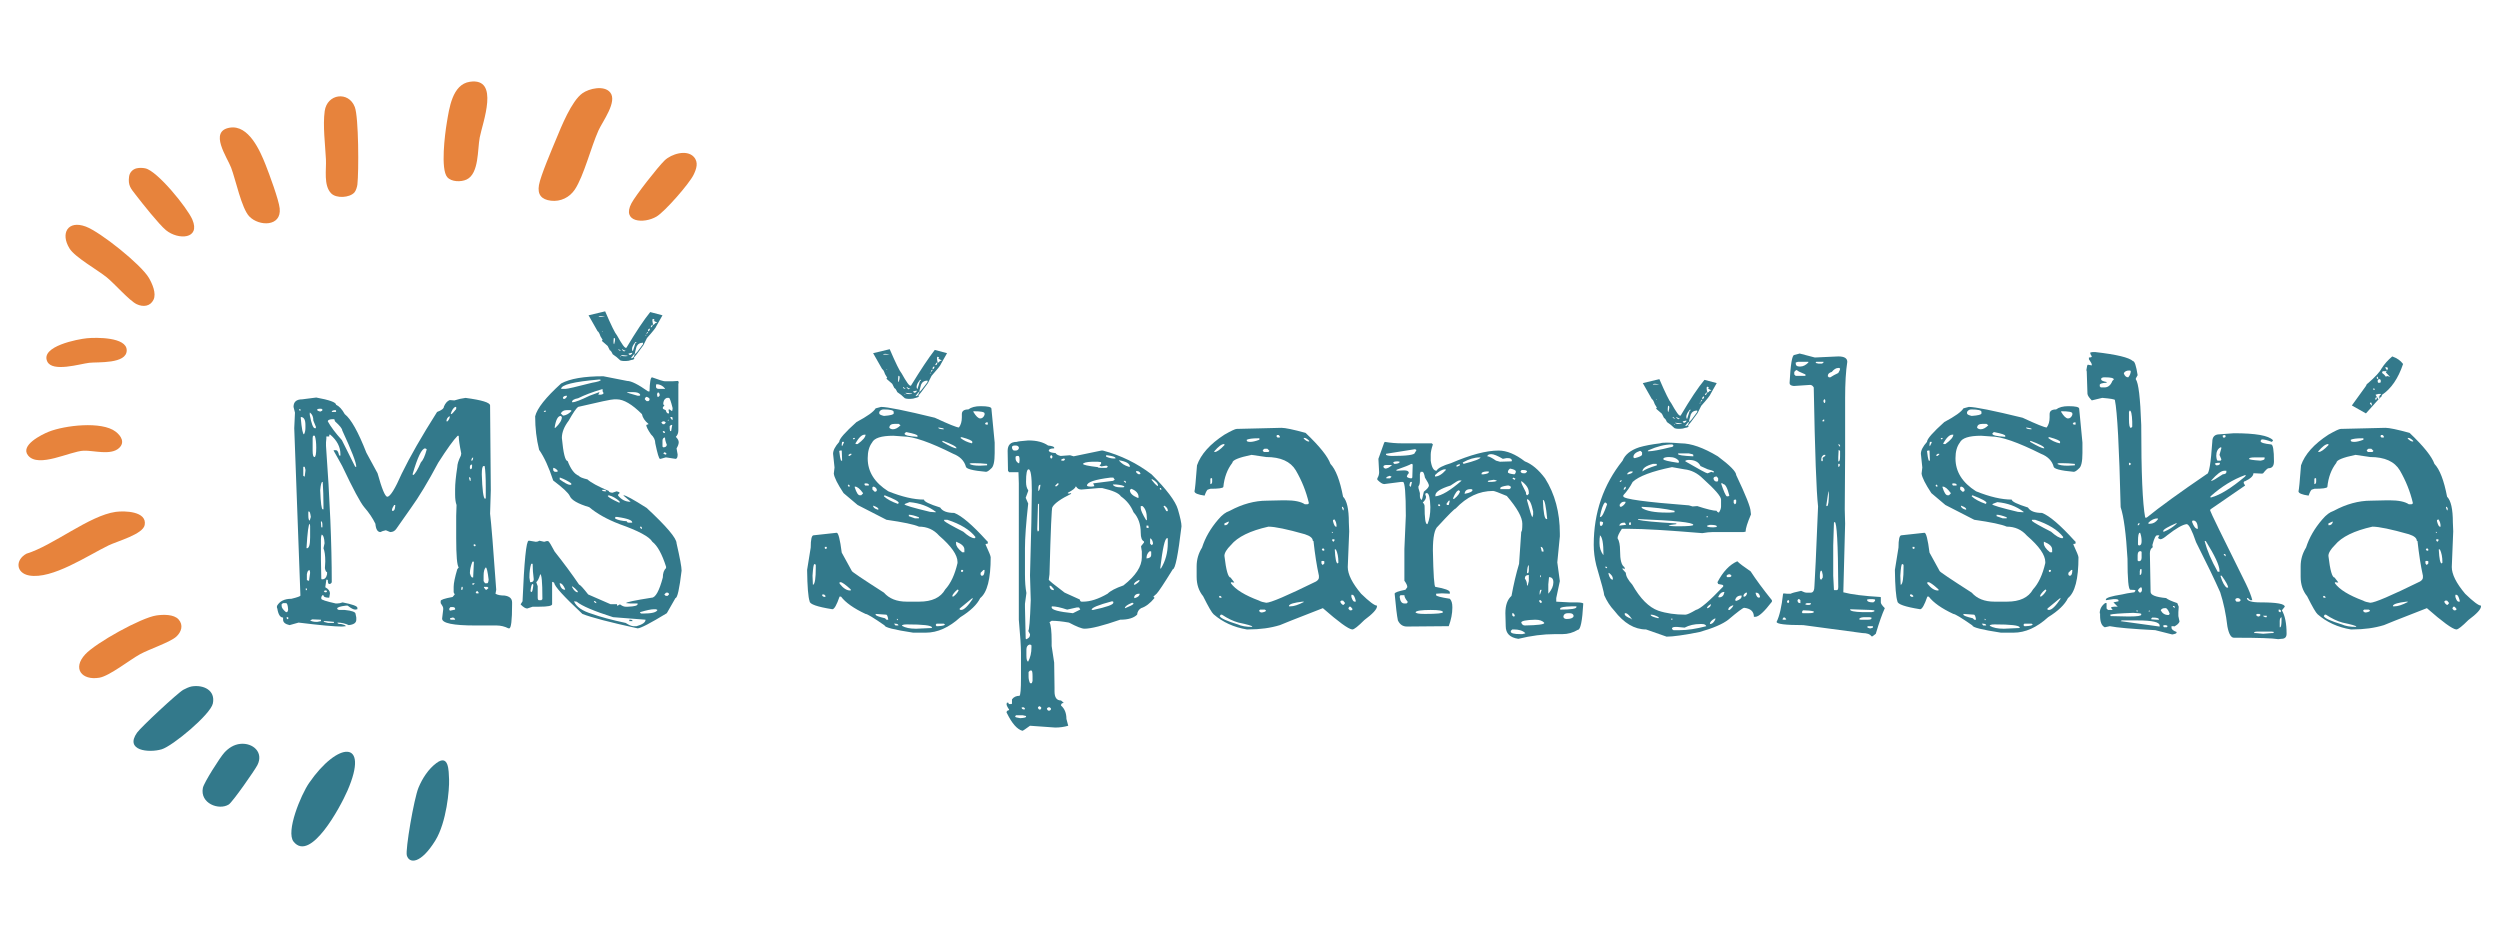 <?xml version="1.0" encoding="utf-8"?>
<!-- Generator: Adobe Illustrator 16.0.3, SVG Export Plug-In . SVG Version: 6.00 Build 0)  -->
<!DOCTYPE svg PUBLIC "-//W3C//DTD SVG 1.1//EN" "http://www.w3.org/Graphics/SVG/1.1/DTD/svg11.dtd">
<svg version="1.1" id="Vrstva_1" xmlns="http://www.w3.org/2000/svg" xmlns:xlink="http://www.w3.org/1999/xlink" x="0px" y="0px"
	 width="400px" height="150px" viewBox="0 0 400 150" enable-background="new 0 0 400 150" xml:space="preserve">
<path fill="#33798B" d="M49.449,125.285c4.58-6.66,9.767-7.087,6.14,1.234c-1.167,2.676-5.921,11.497-8.611,8.15
	C45.697,133.072,48.144,127.181,49.449,125.285"/>
<path fill="#33798B" d="M69.819,122.095c2.002-1.495,1.974,1.195,2.033,2.602c0.065,1.653-0.41,6.876-2.194,9.777
	c-2.321,3.766-4.169,3.75-4.565,2.402c-0.262-0.883,1.143-9.113,1.87-10.857C67.597,124.496,68.558,123.036,69.819,122.095"/>
<g>
	<path fill="#33798B" d="M48.349,63.893l2.25-0.288c2.116,0.385,3.174,0.77,3.174,1.154c0.499,0.23,0.961,0.732,1.385,1.5
		c1,0.771,2.154,2.828,3.463,6.176l1.789,3.289c0.693,2.501,1.211,3.751,1.559,3.751c0.461,0,1.229-1.231,2.309-3.693
		c1.307-2.693,3.192-5.982,5.655-9.868c0.73-0.269,1.096-0.558,1.096-0.866c0.23-0.538,0.538-0.885,0.923-1.039l0.75,0.058
		c0.577-0.192,1.173-0.326,1.789-0.404c2.617,0.346,3.924,0.75,3.924,1.212v0.058l0.116,13.504l-0.116,3.75
		c0.191,1.578,0.519,5.636,0.981,12.177l-0.116,0.634c0.308,0.193,0.788,0.289,1.443,0.289c0.808,0.115,1.212,0.481,1.212,1.097
		v0.346c0,2.539-0.155,3.809-0.461,3.809h-0.116c-0.616-0.309-1.251-0.461-1.904-0.461h-3.405c-3.54,0-5.31-0.365-5.31-1.097
		l0.174-1.442v-0.231c0-0.152-0.135-0.423-0.403-0.808v-0.347c0-0.191,0.635-0.403,1.904-0.634l0.347-0.405l-0.174-0.346v-0.865
		c0-0.577,0.193-1.52,0.578-2.828l0.231-0.288c-0.27-0.308-0.404-1.884-0.404-4.731v-3.521l0.057-1.731
		c-0.154-0.422-0.23-0.981-0.23-1.673v-0.865c0-0.846,0.115-2.02,0.347-3.521c0-0.461,0.192-1.077,0.576-1.846l0.058-0.346
		c-0.269-1.308-0.403-2.25-0.403-2.827h-0.173c-0.655,0.654-1.694,2.096-3.117,4.328c-1.616,3.039-3.078,5.463-4.386,7.271
		L63.41,84.61c-0.231,0.347-0.558,0.52-0.98,0.52l-0.693-0.289c-0.384,0.078-0.673,0.173-0.865,0.289
		c-0.461,0-0.731-0.442-0.808-1.327c-0.424-0.886-1.02-1.77-1.789-2.654c-0.616-0.731-1.789-2.924-3.52-6.579l-0.635-1.154
		l-0.75-1.327l0.058-0.058h0.347c0.192,0,0.346,0.25,0.461,0.75l0.058,0.115h0.173v-0.23c0-1.154-0.539-2.194-1.617-3.116h-0.172
		v0.287h-0.462v0.346l-0.056,0.578v0.577c0.615,8.465,0.922,15.736,0.922,21.814c-0.077,0.192-0.211,0.288-0.403,0.288
		c-0.154,0-0.231-0.211-0.231-0.635l-0.116-0.058h-0.116l-0.172,1.211c0.5,0.271,0.75,0.599,0.75,0.981l-0.115,0.693
		c-0.616,0-0.924-0.135-0.924-0.404h-0.172l-0.174,0.289v0.287c0,0.155,0.77,0.405,2.309,0.751h0.23
		c0.269,0,0.557-0.058,0.866-0.173c1.578,0.309,2.366,0.596,2.366,0.865v0.231l-0.347,0.058c-0.269,0-0.673-0.212-1.211-0.636
		h-0.289c-0.923,0.115-1.386,0.271-1.386,0.462c0.038,0.155,0.173,0.23,0.404,0.23h0.808c1.154,0.116,1.731,0.327,1.731,0.636
		l0.116,0.577v0.347c0,0.5-0.404,0.785-1.212,0.865c-0.577-0.27-1.174-0.404-1.789-0.404v0.058c0,0.116,0.193,0.173,0.577,0.173
		c0.5,0.115,0.751,0.231,0.751,0.347l-0.635,0.059c-1.154,0-3.462-0.212-6.925-0.636l-1.442,0.404
		c-0.693-0.155-1.039-0.443-1.039-0.865v-0.347c-0.462,0-0.771-0.48-0.924-1.443l-0.058-0.115v-0.289
		c0.422-0.769,1.192-1.154,2.309-1.154c0.961-0.23,1.443-0.403,1.443-0.519v-0.058L47.079,68.51l0.116-2.481l-0.23-0.924
		C46.964,64.297,47.425,63.893,48.349,63.893z M45.291,96.498l-0.231,0.174v0.287c0,0.271,0.231,0.597,0.693,0.982h0.116
		c0.115,0,0.192-0.135,0.23-0.404c-0.039-0.692-0.154-1.039-0.346-1.039H45.291z M46.099,98.748h-0.23v0.175l0.115,0.173
		l0.116-0.116h0.058L46.099,98.748z M48.061,65.452h-0.174v0.173l0.116,0.116h0.059V65.452z M48.177,66.721l-0.059,0.058v0.058
		c0.153,1.77,0.327,2.655,0.52,2.655c0.153-0.27,0.23-0.616,0.23-1.04v-0.461C48.869,67.183,48.638,66.76,48.177,66.721z
		 M48.754,74.686h-0.231v1.442l0.173,0.115h0.059l0.115-0.924v-0.172L48.754,74.686z M49.041,94.132h-0.115v0.288H49.1v-0.173
		L49.041,94.132z M49.041,87.67l0.059,0.057c0.346,0,0.519-0.577,0.519-1.731v-1.847l-0.057-0.346
		C49.368,83.803,49.195,85.091,49.041,87.67z M49.1,91.882v0.923l0.231,0.115h0.115l0.172-1.27l-0.057-0.405h-0.116
		C49.292,91.245,49.176,91.459,49.1,91.882z M49.446,81.841h-0.115v0.519v0.058c0,0.577,0.076,0.865,0.23,0.865l0.172-0.576
		C49.656,82.128,49.562,81.841,49.446,81.841z M49.618,66.029h-0.057v0.346c0.269,1.424,0.538,2.135,0.807,2.135h0.173v-0.23
		l-0.404-0.981C50.138,66.721,49.964,66.298,49.618,66.029z M49.964,99.096l-0.346,0.172c0.269,0.155,0.597,0.231,0.981,0.231h0.173
		l0.577-0.115v-0.23L49.964,99.096z M50.369,69.722H50.08l-0.058,0.346v2.02c0,0.692,0.096,1.038,0.289,1.038
		c0.191,0,0.288-0.499,0.288-1.5C50.599,70.818,50.522,70.183,50.369,69.722z M51.119,65.394l-0.346,0.058v0.173
		c0,0.077,0.154,0.154,0.462,0.231c0.231-0.077,0.347-0.154,0.347-0.231V65.51l-0.174-0.116H51.119z M51.234,78.437
		c0.077,2.038,0.21,3.058,0.403,3.058h0.116v-0.75c0-1.192-0.038-2.403-0.116-3.636h-0.057
		C51.426,77.108,51.311,77.551,51.234,78.437z M51.35,83.398v0.231l0.058,0.749h0.174v-0.403
		C51.581,83.591,51.503,83.398,51.35,83.398z M51.465,85.533c-0.078,0.231-0.116,0.481-0.116,0.751v3.232l0.058,3.058l0.058,0.114
		h0.116c0.384,0,0.634-0.268,0.75-0.807v-0.348c-0.153,0-0.269-0.21-0.346-0.634l0.058-1.038v-0.059
		c0-0.924-0.096-1.616-0.289-2.077l0.174-0.808C51.888,86.073,51.734,85.612,51.465,85.533z M51.984,94.479l-0.173,0.115
		l0.173,0.173h0.23l0.116-0.173l-0.116-0.115H51.984z M52.215,99.384h-0.403v0.115l0.692,0.173h0.923v-0.173L52.215,99.384z
		 M52.446,67.414c0.461,0.847,1.211,1.847,2.25,3l2.135,4.272h0.174c0-0.654-0.751-2.598-2.25-5.829c0-0.269-0.386-0.75-1.154-1.443
		l-0.116-0.346h-0.346C52.677,67.106,52.446,67.222,52.446,67.414z M53.081,65.855v0.058h0.635l0.058-0.058V65.74l-0.058-0.116
		C53.332,65.625,53.119,65.702,53.081,65.855z M63.237,80.801h-0.173c-0.231,0.348-0.347,0.617-0.347,0.81v0.115h0.174
		c0.191,0,0.307-0.251,0.346-0.752V80.801z M66.007,75.896l0.116,0.117c0.308-0.194,0.711-0.866,1.212-2.02
		c0.346-0.347,0.653-1.02,0.923-2.02v-0.116l-0.231-0.114C67.488,71.742,66.815,73.126,66.007,75.896z M71.431,67.414h0.116h0.059
		c0.23-0.269,0.346-0.499,0.346-0.693v-0.115h-0.059C71.585,66.799,71.431,67.067,71.431,67.414z M72.067,97.132l-0.174,0.231v0.23
		l0.115,0.116l0.809-0.173v-0.174c-0.039-0.153-0.173-0.231-0.404-0.231H72.067z M72.413,98.807l-0.405,0.116v0.173l0.174,0.058
		h0.634v-0.058C72.739,98.902,72.605,98.807,72.413,98.807z M72.124,66.202l0.059,0.058c0.116,0,0.383-0.269,0.808-0.808v-0.347
		h-0.173C72.509,65.298,72.278,65.664,72.124,66.202z M74.028,93.901h-0.172l-0.059,0.346v0.116h0.174l0.057-0.174V93.901z
		 M75.183,76.357h-0.115v0.231l0.115,0.347h0.115v-0.404L75.183,76.357z M75.183,74.742v0.174l0.115,0.173
		c0.153-0.039,0.231-0.173,0.231-0.404v-0.347h-0.115C75.26,74.377,75.183,74.511,75.183,74.742z M75.818,89.862h-0.23
		c-0.271,0.692-0.405,1.308-0.405,1.846c0.115,0.462,0.25,0.691,0.405,0.691h0.116l0.115-2.421V89.862z M75.414,73.704h0.115
		c0.116-0.076,0.174-0.25,0.174-0.52C75.509,73.263,75.414,73.434,75.414,73.704z M75.934,93.324h-0.346v0.229h0.172l0.174-0.172
		V93.324z M75.991,87.092h-0.173l-0.058,0.174l0.231,0.173l0.115-0.173v-0.058L75.991,87.092z M76.337,94.536l-0.231,0.23
		l0.116,0.173h0.346v-0.173L76.337,94.536z M77.087,75.896c0.077,2.501,0.25,3.809,0.52,3.923l0.116-0.114v-1.846
		c0-1.463-0.058-2.559-0.174-3.29h-0.172C77.182,74.569,77.087,75.013,77.087,75.896z M77.722,90.785
		c-0.231,0.23-0.346,0.674-0.346,1.327v0.865l0.23,0.347h0.347c0.115,0,0.191-0.193,0.23-0.577
		C78.029,91.439,77.875,90.785,77.722,90.785z M77.953,93.901h-0.52v0.115l0.289,0.347h0.115l0.288-0.231v-0.115L77.953,93.901z"/>
	<path fill="#33798B" d="M96.535,60.201l3.81,0.749c0.653,0,1.768,0.559,3.346,1.674h0.231c0.038-1.501,0.173-2.251,0.404-2.251
		c1.154,0.424,1.847,0.635,2.078,0.635h1.154l0.923-0.058l0.115,0.173l-0.058,0.347v7.387c0,0.424-0.135,0.77-0.404,1.039
		c0.307,0.308,0.461,0.597,0.461,0.865c0,0.27-0.115,0.596-0.346,0.982l0.173,0.98c0,0.462-0.116,0.693-0.347,0.693l-1.5-0.231
		h-0.058l-0.808,0.231h-0.115c-0.154,0-0.404-0.827-0.75-2.481c0-0.538-0.231-1.019-0.693-1.442c-0.5-0.731-0.749-1.231-0.749-1.501
		l0.345-0.116v-0.057c-0.576-0.462-0.922-0.981-1.038-1.559c-1.579-1.577-2.925-2.366-4.04-2.366h-0.404
		c-0.424,0-2.347,0.404-5.771,1.212c-0.309,0.231-0.808,0.962-1.5,2.193c-0.73,0.962-1.096,1.886-1.096,2.771
		c0.231,2.462,0.538,3.693,0.923,3.693c0.5,1.308,1.096,2.097,1.789,2.366c0.115,0.193,0.577,0.384,1.385,0.577
		c0.538,0.499,1.673,1.115,3.405,1.847c0,0.153,0.191,0.251,0.577,0.288l0.693-0.231c0.308,0.078,0.461,0.154,0.461,0.231v0.057
		l-0.231,0.231v0.174c0.539,0.655,1.192,0.98,1.962,0.98v-0.058l-1.096-0.923v-0.059c0.346,0,1.577,0.674,3.692,2.02
		c3.193,2.964,4.79,4.849,4.79,5.656c0.538,2.347,0.808,3.809,0.808,4.385c-0.346,2.925-0.674,4.387-0.981,4.387l-1.385,2.423
		c-2.655,1.616-4.212,2.424-4.674,2.424c-4.425-0.962-7.368-1.73-8.83-2.308c-3.001-2.808-4.502-4.462-4.502-4.963l-0.231-0.174
		l-0.114,0.059v0.288v3.232c0,0.27-0.693,0.403-2.078,0.403h-1.039l-0.865,0.288c-0.271,0-0.617-0.21-1.04-0.635v-0.057l0.289-0.462
		c0.269-6.463,0.596-9.694,0.981-9.694h0.115l1.039,0.172c0.192,0,0.384-0.059,0.577-0.172l0.75,0.172l0.404-0.115h0.231
		c0.153,0.077,0.499,0.636,1.039,1.674c1.461,1.846,2.77,3.616,3.924,5.308c0.154,0,0.635,0.521,1.443,1.559l3.577,1.56h1.039v0.229
		h0.115l0.289-0.173h0.116c0.308,0.23,0.596,0.347,0.866,0.347h0.345c1.039-0.037,1.559-0.174,1.559-0.403v-0.116h-1.154
		l-0.693-0.058c0.038-0.153,1.404-0.442,4.097-0.865c0.615,0,1.212-1.076,1.789-3.233c0-0.691,0.173-1.19,0.519-1.499v-0.229
		c-0.655-2.041-1.385-3.366-2.192-3.983c-0.462-0.808-2.213-1.75-5.251-2.827c-2.001-0.77-3.617-1.674-4.848-2.712
		c-1.808-0.54-2.847-1.136-3.115-1.79c-0.231-0.5-1.117-1.327-2.655-2.481c-0.692-2.116-1.442-3.751-2.25-4.904
		c-0.424-1.693-0.635-3.481-0.635-5.367c0.308-1.27,1.693-3.021,4.156-5.252C91.207,60.585,93.457,60.201,96.535,60.201z
		 M85.225,90.208h-0.231c-0.193,0.577-0.288,1.309-0.288,2.191l0.116,0.752h0.058c0.346,0,0.52-0.154,0.52-0.463
		C85.282,91.805,85.225,90.978,85.225,90.208z M84.878,94.594l0.115,0.114h0.058c0.116,0,0.21-0.383,0.289-1.154l-0.115-0.114
		C85.07,93.439,84.955,93.824,84.878,94.594z M86.436,91.882c-0.192,0.654-0.403,1.077-0.635,1.27l0.231,0.634v1.501v0.347
		c0,0.269,0.076,0.403,0.23,0.403h0.347l0.172-0.174v-0.229C86.782,93.131,86.667,91.882,86.436,91.882z M87.187,65.682
		l-0.174,0.173v0.058h0.289v-0.231H87.187z M88.514,74.858v0.404l0.231,0.23h0.462v-0.23C88.937,74.992,88.706,74.858,88.514,74.858
		z M88.745,68.395v0.057h0.116c0.692-0.653,1.039-1.23,1.039-1.731l-0.174-0.172C89.263,66.548,88.937,67.164,88.745,68.395z
		 M89.609,76.415h-0.057v0.29c0.808,0.577,1.346,0.864,1.616,0.864h0.23v-0.231C90.86,76.955,90.264,76.646,89.609,76.415z
		 M89.609,93.324h-0.057v0.115c0.153,0.616,0.442,0.924,0.865,0.924v-0.116C90.148,93.633,89.879,93.324,89.609,93.324z
		 M89.725,66.144l0.347,0.347h0.115c0.462-0.077,0.886-0.327,1.27-0.75l-0.172-0.116h-0.635
		C90.225,65.625,89.918,65.798,89.725,66.144z M89.784,62.22h0.692c0.307,0,1.73-0.326,4.27-0.981
		c0.923-0.153,1.385-0.307,1.385-0.46L95.9,60.719C91.821,61.065,89.784,61.566,89.784,62.22z M90.072,63.605v0.058
		c0,0.116,0.077,0.173,0.23,0.173c0.193-0.076,0.327-0.21,0.405-0.404v-0.116C90.361,63.316,90.148,63.413,90.072,63.605z
		 M91.514,64.355h0.115c0.385,0,1.289-0.347,2.713-1.04l1.558-0.577v0.058l-0.173,0.347h0.461l0.346-0.116v-0.231l-0.115-0.173
		v-0.347h-0.115c-1.54,0.461-2.809,0.943-3.809,1.443C91.84,63.835,91.514,64.047,91.514,64.355z M91.629,93.843h-0.115v0.059
		c0.307,0.577,0.615,0.865,0.923,0.865v-0.173C92.129,94.247,91.86,93.998,91.629,93.843z M92.265,96.267L91.86,96.21v0.057
		c0.385,0.848,1.347,1.502,2.886,1.963c1.27,0.462,3.059,0.943,5.367,1.442c0.46,0.307,0.866,0.48,1.211,0.52h0.519
		c0.961-0.27,1.444-0.616,1.444-1.038l-5.194-0.405C95.054,97.787,93.11,96.959,92.265,96.267z M94.169,50.448l2.655-0.635
		c0.961,2.232,1.595,3.521,1.904,3.867c0.384,0.692,0.702,1.212,0.952,1.558c0.25,0.347,0.433,0.482,0.548,0.405
		c1.539-2.577,2.807-4.481,3.808-5.713l1.962,0.52l-0.981,1.731c-0.039,0.193-0.539,0.828-1.5,1.904l-0.576,1.154
		c-0.923,1.27-1.405,1.905-1.443,1.905c-0.038,0-0.057,0.039-0.057,0.115v0.058h0.057c0,0.154-0.173,0.25-0.519,0.289l-0.405,0.116
		c-0.576,0.077-1.019,0.058-1.326-0.058c-0.385-0.384-0.79-0.711-1.212-0.981c-0.194-0.423-0.347-0.635-0.462-0.635l-0.346-0.693
		l-0.923-0.807c0-0.039,0.038-0.096,0.115-0.174l-0.346-0.577c-0.154-0.461-0.308-0.73-0.462-0.808L94.169,50.448z M95.034,96.151
		v0.059c0.077,0.192,0.211,0.288,0.404,0.288C95.361,96.267,95.227,96.151,95.034,96.151z M95.785,50.678h0.346h0.692
		c-0.309-0.076-0.52-0.115-0.635-0.115h-0.173C95.861,50.563,95.785,50.602,95.785,50.678z M96.016,51.487h-0.058H95.9
		C95.938,51.487,95.977,51.487,96.016,51.487z M96.304,52.986c0,0.078,0.038,0.116,0.115,0.116
		C96.419,53.026,96.381,52.986,96.304,52.986z M96.824,78.378h-0.52c0.038,0.153,0.192,0.23,0.461,0.23h0.231v-0.057L96.824,78.378z
		 M97.401,79.243l-0.173,0.115c0.153,0.231,0.788,0.599,1.904,1.098v-0.231C98.593,79.726,98.016,79.397,97.401,79.243z
		 M98.266,54.083h-0.058c-0.078,0.654-0.058,0.981,0.058,0.981C98.458,54.41,98.458,54.083,98.266,54.083z M98.728,82.706h-0.289
		v0.288c0.5,0.23,1.116,0.366,1.847,0.404c0,0.154,0.134,0.231,0.403,0.231h0.462v-0.059
		C101.151,83.225,100.344,82.938,98.728,82.706z M99.016,55.872h-0.057v0.058c0,0.078,0.115,0.155,0.346,0.231h0.058L99.016,55.872z
		 M99.248,57.026H99.19l0.058,0.116h0.058v-0.058L99.248,57.026z M99.42,56.796h-0.115c0.192,0.192,0.557,0.25,1.097,0.172v-0.057
		C99.786,56.834,99.458,56.796,99.42,56.796z M99.593,55.872h-0.057c0,0.116,0.095,0.231,0.289,0.347h0.058l0.231-0.116
		C99.92,56.103,99.747,56.026,99.593,55.872z M101.267,62.739h-0.98c0,0.078,0.577,0.27,1.731,0.577h0.288l0.116-0.058v-0.115
		C102.305,62.875,101.921,62.739,101.267,62.739z M100.574,56.565v0.058c0.039,0.115,0.136,0.173,0.29,0.173
		c0.192-0.116,0.288-0.211,0.288-0.289v-0.058h-0.057L100.574,56.565z M100.689,99.384v-0.23h0.116c0.27,0,0.405,0.076,0.405,0.23
		h-0.174H100.689z M101.556,56.68h-0.116l-0.461,0.577v0.058c0.306,0,0.48-0.173,0.519-0.519
		C101.536,56.796,101.556,56.757,101.556,56.68z M101.843,54.718h-0.172c-0.5,0.616-0.655,1.096-0.462,1.443h0.057l0.405-1.27
		l0.172-0.115V54.718z M101.556,56.623h0.057c0.115,0,0.539-0.52,1.27-1.558v-0.231c-0.5,0-0.846,0.212-1.039,0.635
		C101.651,56.161,101.556,56.546,101.556,56.623z M102.595,84.264h-0.174v0.173l0.174,0.174h0.116v-0.174L102.595,84.264z
		 M102.421,97.941v0.114l0.174,0.115h0.288c1.385,0,2.154-0.191,2.309-0.577l-0.23-0.114h-0.347
		C104.189,97.479,103.459,97.634,102.421,97.941z M103.172,63.893l0.288,0.289h0.289l0.173-0.173v-0.173
		c0-0.115-0.153-0.23-0.462-0.346C103.266,63.567,103.172,63.701,103.172,63.893z M103.344,53.563l-0.115,0.116h0.174v-0.116
		H103.344z M103.403,53.449c0.114-0.038,0.209-0.135,0.288-0.289v-0.058C103.575,53.102,103.479,53.217,103.403,53.449z
		 M103.69,52.872v0.115h0.116c0.115-0.115,0.172-0.21,0.172-0.288v-0.115h-0.057C103.768,52.622,103.69,52.718,103.69,52.872z
		 M104.094,52.352h0.115c0.077,0,0.154-0.115,0.231-0.346l-0.057-0.058C104.305,51.948,104.209,52.084,104.094,52.352z
		 M104.499,51.948v0.058c0.153-0.077,0.268-0.174,0.346-0.288c0.038-0.039,0.116-0.058,0.231-0.058l0.057-0.058l-0.461-0.231
		l-0.116-0.058l0.174-0.058c0-0.115-0.078-0.192-0.231-0.23C104.344,51.025,104.344,51.333,104.499,51.948z M105.018,61.47
		l-0.057,0.23v0.173c0,0.23,0.153,0.346,0.461,0.346h0.981v-0.058C106.018,61.7,105.556,61.47,105.018,61.47z M105.249,62.797
		l-0.116,0.231v0.116l0.058,0.346h0.173l0.174-0.174v-0.288l-0.174-0.231H105.249z M106.057,67.414l-0.231,0.173v0.058l0.231,0.23
		h0.23l0.231-0.23v-0.058l-0.231-0.173H106.057z M105.999,70.53v0.923l0.116,0.115h0.057c0.308,0,0.48-0.134,0.52-0.403
		c-0.193-0.462-0.289-0.845-0.289-1.154h-0.116C106.094,70.088,105.999,70.261,105.999,70.53z M106.115,64.701l0.172,0.116v0.058
		l-0.23,0.289v0.173c0,0.078,0.153,0.174,0.461,0.289c0.077,0.308,0.192,0.482,0.346,0.519h0.173v-0.23l-0.057-0.173v-0.23h0.173
		l0.289,0.23h0.116l0.057-0.346v-0.116c-0.27-1.076-0.461-1.616-0.577-1.616h-0.346C106.306,63.817,106.115,64.163,106.115,64.701z
		 M106.172,68.972h-0.115v0.115l0.115,0.174h0.231v-0.174L106.172,68.972z M106.287,72.377l-0.172,0.172l0.288,0.173h0.173
		l0.058-0.173l-0.231-0.172H106.287z M106.576,94.824l-0.289,0.288l0.231,0.231h0.289l0.23-0.231v-0.115l-0.173-0.173H106.576z
		 M106.98,67.125l-0.173,0.173h0.173V67.125z M107.384,67.991l-0.231,0.173v0.404l0.058,0.404h0.173l0.173-0.981H107.384z
		 M107.557,66.721h-0.289v0.116c0.115,0.231,0.23,0.347,0.346,0.347v-0.231L107.557,66.721z"/>
	<path fill="#33798B" d="M140.104,65.336l0.865-0.231c1,0,3.867,0.577,8.598,1.731c2.231,1.039,3.521,1.559,3.867,1.559
		c0.308-0.423,0.462-0.962,0.462-1.616v-0.115v-0.405c0-0.499,0.346-0.75,1.039-0.75c0.462-0.347,1.116-0.521,1.962-0.521
		c1.154,0,1.73,0.136,1.73,0.405l0.521,5.424v1.673c0,1.385-0.194,2.213-0.577,2.482c-0.347,0.346-0.616,0.519-0.808,0.519
		c-2.155-0.191-3.231-0.479-3.231-0.865c-0.27-0.924-0.943-1.596-2.021-2.02c-3.693-1.847-6.347-2.771-7.963-2.771l-1.616-0.114
		c-1.924,0-3.059,0.366-3.405,1.096c-0.462,0.616-0.692,1.442-0.692,2.482v0.057c0,2.117,1.097,3.867,3.289,5.251
		c2.193,0.887,4.098,1.327,5.713,1.327c0,0.309,0.865,0.731,2.597,1.27c0.346,0.578,1.096,0.865,2.25,0.865
		c1.192,0.462,2.904,1.926,5.137,4.387l0.23,0.23v0.231c0,0.076-0.115,0.115-0.346,0.115v0.115c0.538,1.153,0.807,1.827,0.807,2.02
		c0,3.462-0.558,5.637-1.673,6.521c-0.5,1.038-1.559,2.058-3.174,3.058c-1.809,1.652-3.655,2.482-5.54,2.482h-2.02
		c-3.04-0.463-4.559-0.847-4.559-1.154c-1.77-1.231-2.789-1.847-3.059-1.847c-1.886-0.885-3.193-1.808-3.923-2.77h-0.231
		c-0.462,1.347-0.847,2.02-1.154,2.02c-2.423-0.385-3.636-0.808-3.636-1.27c-0.231-0.654-0.366-2.328-0.404-5.021l0.577-3.577
		c0-1.308,0.153-1.962,0.462-1.962l3.693-0.404c0.269,0,0.539,1.059,0.808,3.174l1.616,2.942c0,0.115,1.71,1.27,5.135,3.463
		c0.845,0.963,2.058,1.442,3.636,1.442h2.02c2.04,0,3.423-0.653,4.155-1.961c0.884-0.962,1.539-2.367,1.962-4.214v-0.173
		c0-1.115-0.98-2.52-2.943-4.213c-0.847-0.961-1.924-1.442-3.231-1.442c-0.771-0.346-2.501-0.711-5.194-1.096l-4.616-2.367
		l-2.251-1.904c-0.962-1.461-1.481-2.5-1.558-3.115l0.115-0.981l-0.231-2.192c0-0.539,0.327-1.173,0.98-1.905
		c0-0.461,0.923-1.519,2.771-3.173C138.776,66.606,139.795,65.875,140.104,65.336z M130.004,92.112l0.058,1.441h0.058
		c0.269-0.151,0.404-1.057,0.404-2.711V90.38l-0.115-0.114h-0.116C130.178,90.266,130.082,90.881,130.004,92.112z M131.852,95.112
		h-0.289v0.231l0.289,0.174l0.231-0.058v-0.116L131.852,95.112z M132.255,87.497h-0.288v0.229l0.115,0.115l0.23-0.115
		L132.255,87.497z M134.448,72.088l-0.174,0.058c0.077,0.731,0.174,1.25,0.29,1.558h0.172v-0.058l-0.057-1.558H134.448z
		 M134.505,93.151h-0.172v0.23c0.577,0.731,1.134,1.097,1.673,1.097h0.116v-0.173C135.275,93.536,134.736,93.151,134.505,93.151z
		 M135.025,70.702h-0.289l-0.057,0.404v0.174l0.057,0.114l0.289-0.577V70.702z M135.775,77.512l-0.115,0.174v0.058l0.115,0.116
		h0.174v-0.174L135.775,77.512z M136.006,72.607l-0.231,0.173v0.173h0.174l0.288-0.231v-0.115H136.006z M136.642,70.068
		l-0.174,0.058l0.059,0.114v0.058l0.23-0.058v-0.172H136.642z M136.814,77.859h-0.057v0.115c0.269,0.846,0.538,1.269,0.807,1.269
		h0.231l0.289-0.289v-0.058C137.584,78.205,137.16,77.859,136.814,77.859z M136.873,70.934v0.058l0.115,0.058h0.231
		c0.846-0.615,1.269-1.116,1.269-1.5h-0.057h-0.116C137.891,69.549,137.41,70.01,136.873,70.934z M138.43,77.338l-0.116,0.06v0.114
		l0.116,0.174h0.577v-0.174C138.968,77.397,138.776,77.338,138.43,77.338z M139.7,77.859l-0.115,0.115v0.347l0.346,0.345h0.173
		l0.173-0.114v-0.289C140.122,77.993,139.931,77.859,139.7,77.859z M139.7,56.507l2.654-0.635c0.961,2.232,1.596,3.521,1.904,3.867
		c0.384,0.692,0.702,1.21,0.952,1.557c0.25,0.346,0.433,0.482,0.548,0.404c1.577-2.577,2.846-4.481,3.808-5.712l1.962,0.519
		l-0.98,1.731c-0.04,0.193-0.54,0.827-1.501,1.904l-0.577,1.154c-0.923,1.27-1.404,1.905-1.442,1.905
		c-0.039,0-0.059,0.039-0.059,0.115v0.058h0.059c0,0.116-0.174,0.211-0.52,0.289l-0.404,0.116c-0.577,0.078-1.02,0.057-1.327-0.058
		c-0.386-0.385-0.789-0.712-1.212-0.982c-0.193-0.422-0.346-0.635-0.461-0.635l-0.346-0.692l-0.923-0.808
		c0-0.038,0.038-0.096,0.115-0.173l-0.346-0.577c-0.155-0.461-0.309-0.73-0.461-0.808L139.7,56.507z M139.757,80.917H139.7
		c0,0.271,0.25,0.481,0.75,0.635l0.116-0.058C140.565,81.302,140.295,81.11,139.757,80.917z M141.777,98.345l-1.673-0.115v0.115
		c0,0.154,0.499,0.347,1.5,0.578l0.231,0.23h0.288C142.045,98.614,141.93,98.345,141.777,98.345z M140.681,65.913v0.23
		c0,0.154,0.25,0.289,0.75,0.405c1.039-0.077,1.559-0.211,1.559-0.405v-0.23c0-0.269-0.54-0.403-1.616-0.403
		C141.064,65.51,140.833,65.645,140.681,65.913z M141.315,56.738h0.346h0.692c-0.309-0.076-0.519-0.115-0.634-0.115h-0.174
		C141.392,56.623,141.315,56.662,141.315,56.738z M141.546,57.545h-0.058h-0.058C141.469,57.545,141.507,57.545,141.546,57.545z
		 M141.546,79.243l-0.115,0.115v0.059c0.5,0.461,1.25,0.865,2.25,1.212l0.115-0.173C143.796,80.225,143.047,79.819,141.546,79.243z
		 M141.835,59.046c0,0.077,0.038,0.116,0.115,0.116C141.95,59.084,141.911,59.046,141.835,59.046z M142.297,68.452
		c0.153,0.154,0.346,0.231,0.577,0.231c0.384,0,0.788-0.212,1.211-0.635l-0.289-0.23h-0.634
		C142.585,67.818,142.297,68.029,142.297,68.452z M143.162,99.788h-0.115l0.23,0.288h0.462v-0.058
		C143.701,99.863,143.508,99.788,143.162,99.788z M143.681,99.153l-0.173-0.174v0.23h0.173V99.153z M143.796,60.142h-0.057
		c-0.078,0.655-0.058,0.981,0.057,0.981C143.989,60.47,143.989,60.142,143.796,60.142z M144.316,100.133
		c0.538,0.308,1.27,0.461,2.192,0.461h0.115l2.483-0.114v-0.114c-0.116-0.31-1.443-0.462-3.982-0.462
		C144.584,99.903,144.316,99.979,144.316,100.133z M144.547,61.931h-0.058v0.058c0,0.115,0.115,0.193,0.346,0.23h0.058
		L144.547,61.931z M144.778,63.085h-0.058l0.058,0.116h0.057v-0.058L144.778,63.085z M144.951,69.145l-0.23,0.231
		c0,0.27,0.692,0.442,2.078,0.519v-0.173c0-0.154-0.577-0.346-1.731-0.577H144.951z M144.72,80.687c0,0.153,1.365,0.558,4.097,1.212
		l0.75,0.057h0.174v-0.057c-1.154-0.885-2.559-1.404-4.213-1.559C144.988,80.533,144.72,80.647,144.72,80.687z M144.951,62.854
		h-0.115c0.192,0.193,0.558,0.25,1.097,0.173V62.97C145.316,62.894,144.988,62.854,144.951,62.854z M145.125,61.931h-0.058
		c0,0.116,0.095,0.23,0.289,0.346h0.057l0.231-0.116C145.45,62.162,145.277,62.086,145.125,61.931z M145.413,82.359v0.231
		l0.98,0.347h0.636v-0.174C146.336,82.494,145.796,82.359,145.413,82.359z M146.105,62.624v0.057
		c0.077,0.116,0.173,0.173,0.288,0.173c0.193-0.116,0.289-0.211,0.289-0.288v-0.058h-0.059L146.105,62.624z M147.086,62.739h-0.116
		l-0.461,0.577v0.058c0.269,0,0.442-0.173,0.52-0.52C147.066,62.854,147.086,62.817,147.086,62.739z M147.375,60.778h-0.174
		c-0.5,0.615-0.653,1.096-0.461,1.442h0.059l0.403-1.27c0.116-0.037,0.174-0.076,0.174-0.115V60.778z M147.086,62.681h0.058
		c0.076,0,0.5-0.52,1.27-1.558v-0.23c-0.501,0-0.848,0.212-1.039,0.634C147.182,62.22,147.086,62.605,147.086,62.681z
		 M148.875,59.624l-0.115,0.116h0.172v-0.116H148.875z M148.932,59.508c0.116-0.039,0.212-0.134,0.29-0.29v-0.056
		C149.067,59.162,148.97,59.277,148.932,59.508z M149.222,58.931v0.115h0.114c0.115-0.115,0.173-0.211,0.173-0.29v-0.116h-0.058
		C149.297,58.682,149.222,58.777,149.222,58.931z M149.625,58.411h0.116c0.115,0,0.192-0.115,0.231-0.347l-0.058-0.056
		C149.836,58.008,149.741,58.142,149.625,58.411z M149.856,99.788l-0.115,0.115v0.173l0.115,0.115h0.23
		c0.73-0.039,1.097-0.136,1.097-0.288l-0.173-0.115H149.856z M150.029,58.008v0.056c0.154-0.075,0.27-0.172,0.346-0.287
		c0.039-0.038,0.116-0.058,0.231-0.058l0.058-0.058l-0.461-0.23l-0.116-0.058l0.173-0.058c0-0.115-0.077-0.193-0.231-0.231
		C149.875,57.084,149.875,57.392,150.029,58.008z M150.144,68.395v0.057c0,0.116,0.231,0.193,0.693,0.231h0.173v-0.058
		C151.01,68.549,150.721,68.472,150.144,68.395z M150.837,70.53l-0.058,0.058v0.114c1.192,0.693,1.942,1.04,2.25,1.04v-0.058
		C153.03,71.453,152.299,71.069,150.837,70.53z M151.587,83.168h-0.52v0.173c0.23,0.23,1.25,0.808,3.058,1.731
		c0.77,0.692,1.365,1.039,1.789,1.039h0.058l0.115-0.174C155.203,84.784,153.703,83.86,151.587,83.168z M152.395,95.229v0.231h0.116
		c0.346-0.231,0.635-0.558,0.866-0.981l-0.116-0.173C152.952,94.498,152.664,94.806,152.395,95.229z M153.03,86.688h-0.058v0.289
		c0,0.384,0.327,0.846,0.982,1.386h0.346v-0.463C154.3,87.438,153.875,87.034,153.03,86.688z M155.512,95.748l-1.963,1.615v0.116
		c0,0.076,0.077,0.114,0.231,0.114c0.462,0,1.097-0.615,1.905-1.846H155.512z M153.78,69.952l-0.115,0.116
		c0.539,0.424,1.154,0.712,1.847,0.865l0.057-0.115v-0.116c0-0.192-0.558-0.441-1.673-0.75H153.78z M154.069,91.188h-0.289v0.288
		l0.174,0.058l0.172-0.173L154.069,91.188z M155.338,74.108l-0.23,0.115c0.307,0.193,0.865,0.288,1.673,0.288l1.154-0.057v-0.231
		c-0.693-0.077-1.405-0.115-2.136-0.115H155.338z M155.742,65.798v0.115c0.422,0.693,0.788,1.039,1.097,1.039
		c0.308,0,0.538-0.192,0.692-0.577v-0.231C157.531,65.913,156.934,65.798,155.742,65.798z M157.358,91.188l-0.462,0.462v0.288
		l0.115,0.174h0.173c0.231-0.037,0.346-0.347,0.346-0.924H157.358z M157.762,67.586l-0.173,0.231l0.173,0.115h0.289v-0.346H157.762z
		"/>
	<path fill="#33798B" d="M164.513,70.472h0.058c1.307,0,2.346,0.27,3.116,0.809c0.654,0.076,0.981,0.192,0.981,0.345v0.116
		c-0.577,0-0.866,0.135-0.866,0.404c0.115,0.193,0.48,0.308,1.097,0.345c0.076,0.194,0.345,0.347,0.807,0.462l1.501-0.115
		l0.577,0.172l4.443-0.923h0.23c2.885,0.77,5.482,2.039,7.791,3.808c2.424,2.425,3.828,4.291,4.213,5.598
		c0.384,1.309,0.578,2.212,0.578,2.713c-0.541,4.578-1.002,6.866-1.386,6.866c-1.424,2.309-2.29,3.617-2.597,3.924l-0.52,0.463
		l0.174,0.173v0.058c-0.693,0.846-1.405,1.385-2.135,1.615c-0.386,0.231-0.597,0.577-0.636,1.039
		c-0.539,0.539-1.442,0.809-2.711,0.809c-2.771,0.959-4.674,1.44-5.713,1.44c-0.424,0-1.251-0.327-2.481-0.979
		c-1.079-0.191-2.001-0.289-2.77-0.289l-0.347,0.231c0.231,0.422,0.347,1.442,0.347,3.059v0.749l0.404,2.657l0.057,4.037v0.578
		c0,0.96,0.346,1.441,1.039,1.441l0.403,0.348v0.057c-0.269,0-0.403,0.135-0.403,0.405c0.577,0.499,0.865,1.212,0.865,2.135
		l0.289,1.098c-0.655,0.189-1.348,0.288-2.078,0.288l-4.04-0.288c-0.732,0.537-1.136,0.806-1.212,0.806
		c-0.847-0.23-1.673-1.173-2.481-2.826l-0.058-0.06l0.058-0.288c0.231-0.077,0.347-0.134,0.347-0.174v-0.056
		c-0.27-0.387-0.404-0.675-0.404-0.867l0.058-0.229h0.173c0.076,0,0.116,0.075,0.116,0.229h0.058h0.346l0.115-0.057v-0.694
		c0.269-0.383,0.673-0.576,1.212-0.576c0.153-0.153,0.23-1.097,0.23-2.827v-4.099c0-0.923-0.116-2.673-0.346-5.249V77.338
		l-0.058-1.787h-1.5l-0.173-0.231l-0.058-3.173c0-0.961,0.481-1.444,1.443-1.444C162.859,70.626,163.475,70.55,164.513,70.472z
		 M161.917,71.568c0,0.231,0.096,0.405,0.289,0.52h0.289c0.269,0,0.441-0.115,0.52-0.346v-0.174
		c-0.078-0.191-0.251-0.287-0.52-0.287h-0.116C162.069,71.281,161.917,71.377,161.917,71.568z M162.552,114.445l-0.116,0.172v0.059
		c0,0.075,0.269,0.153,0.807,0.231c0.616-0.039,0.924-0.116,0.924-0.231v-0.115l-0.519-0.115H162.552z M162.667,72.954l-0.173,0.115
		v0.288c0,0.308,0.153,0.558,0.462,0.751h0.115l0.058-0.404v-0.172c0-0.347-0.058-0.539-0.173-0.578H162.667z M163.82,113.175
		h-0.346v0.115c0.038,0.154,0.192,0.232,0.461,0.232l0.058-0.173L163.82,113.175z M164.167,77.108c0,0.577,0.116,1.019,0.346,1.328
		v0.115l-0.403,1.095l0.403,0.925c-0.346,3.115-0.519,5.502-0.519,7.155v4.155c0,1.192,0.076,2.192,0.231,3l-0.231,1.732v0.576
		l0.116,4.963l0.057,0.115h0.058c0.384-0.155,0.577-0.385,0.577-0.692v-0.115l-0.289-0.519c0.154,0,0.289-1.636,0.405-4.906
		l-0.116-3.981c0.191-6.81,0.288-11.311,0.288-13.503v-0.115c0-2.231-0.172-3.347-0.519-3.347
		C164.301,75.089,164.167,75.762,164.167,77.108z M164.225,103.94v0.925c0,0.654,0.096,0.982,0.288,0.982
		c0.347-0.655,0.52-1.405,0.52-2.252v-0.288c0-0.116-0.115-0.174-0.346-0.174C164.378,103.251,164.225,103.519,164.225,103.94z
		 M165.033,107.288h-0.23l-0.231,0.231v0.751c0,0.347,0.077,0.692,0.231,1.037h0.288l0.116-0.345v-0.75
		C165.206,107.595,165.148,107.288,165.033,107.288z M166.245,80.571l-0.172,0.115l-0.116,3.981l0.058,0.346h0.115l0.116-0.173
		V80.571z M166.245,113.001l-0.172,0.174v0.115l0.172,0.232h0.231l0.116-0.173v-0.175l-0.231-0.174H166.245z M166.129,78.205v0.347
		c0.153,0,0.269-0.327,0.347-0.982h-0.115C166.206,77.609,166.129,77.82,166.129,78.205z M167.688,113.175l-0.173,0.175v0.113
		l0.173,0.231h0.289l0.173-0.172v-0.173l-0.173-0.175H167.688z M172.188,77.859h-0.114c0,0.23-0.405,0.557-1.213,0.98v0.114h0.347
		l0.058-0.058l0.115,0.058v0.059c-1.654,0.807-2.655,1.521-3.001,2.136c-0.115,0-0.269,3.577-0.462,10.733l-0.115,0.865
		c0,0.115,0.846,0.807,2.54,2.077l2.423,1.097c0.039,0.23,0.135,0.346,0.289,0.346h0.231c1.154,0,2.462-0.422,3.924-1.27
		c0.461-0.461,1.307-0.902,2.54-1.327c1.961-1.538,2.943-3.038,2.943-4.501v-0.923l-0.116-0.749v-0.116l0.462-0.577v-0.175
		c-0.346-0.152-0.521-0.614-0.521-1.384c0-1.347-0.384-2.442-1.154-3.29c-0.423-1.038-1.096-1.885-2.02-2.538
		c-0.308-0.501-1.308-0.942-3-1.327h-0.52l-2.713,0.231h-0.172C172.63,78.321,172.38,78.166,172.188,77.859z M168.149,93.729h-0.231
		c0.038,0.461,0.269,0.691,0.693,0.691v-0.173L168.149,93.729z M168.149,72.838l-0.115,0.172v0.173l0.115,0.173h0.116l0.115-0.173
		v-0.173l-0.115-0.172H168.149z M168.323,97.017l-0.058,0.059v0.115c0,0.386,1.134,0.692,3.404,0.923l1.154-0.576v-0.058
		l-0.173-0.289h-0.346l-1.559,0.347C169.707,97.19,168.9,97.017,168.323,97.017z M169.188,77.338l-0.346,0.348V77.8h0.23
		l0.288-0.288v-0.174H169.188z M169.765,73.646l0.172,0.058h0.289l0.173-0.172l-0.116-0.174h-0.057
		C169.918,73.434,169.765,73.531,169.765,73.646z M173.285,74.223c0,0.154,0.788,0.328,2.366,0.519c0,0.078,0.173,0.116,0.519,0.116
		h0.866l0.231-0.172l-0.174-0.174h-0.172l-0.693,0.116l-0.289-0.116v-0.057l0.231-0.231v-0.289l-0.519-0.058h-0.924
		C173.841,73.915,173.361,74.031,173.285,74.223z M173.919,77.686c0,0.114,0.25,0.174,0.751,0.174l0.403-0.06v-0.114l-0.173-0.348
		l3.174-0.402l0.288-0.174l-0.23-0.347h-0.462C175.17,76.724,173.919,77.147,173.919,77.686z M174.67,97.537v0.057h0.23
		c2.154-0.462,3.232-0.846,3.232-1.153v-0.115c0-0.076-0.078-0.115-0.231-0.115C175.747,96.787,174.67,97.229,174.67,97.537z
		 M177.093,72.838h-0.115v0.23c0.461,0.194,0.845,0.288,1.154,0.288h0.346V73.3C178.479,73.108,178.017,72.954,177.093,72.838z
		 M178.536,77.512h-0.461v0.058c0.153,0.271,0.577,0.405,1.269,0.405h0.405l0.172-0.115
		C179.806,77.704,179.344,77.59,178.536,77.512z M179.056,73.646v0.058c0.384,0.461,0.903,0.789,1.558,0.982h0.173
		C180.787,74.186,180.21,73.839,179.056,73.646z M180.037,76.936h-0.23v0.058l0.23,0.23h0.116v-0.115L180.037,76.936z
		 M179.979,97.306h0.058c0.77-0.308,1.211-0.539,1.327-0.691v-0.059l-0.172-0.115h-0.058
		C180.363,96.748,179.979,97.038,179.979,97.306z M181.019,78.205l-0.231,0.173v0.059c0,0.46,0.404,0.865,1.212,1.21h0.172v-0.114
		C182.171,78.954,181.787,78.514,181.019,78.205z M181.422,93.497l0.057,0.057h0.115c0.462-0.268,0.712-0.499,0.751-0.691
		l-0.116-0.058C181.729,93.036,181.459,93.267,181.422,93.497z M181.479,95.46v0.23h0.115c0.501-0.153,0.751-0.385,0.751-0.693
		h-0.116C181.845,94.997,181.594,95.152,181.479,95.46z M181.94,75.378h-0.172v0.114c0.038,0.155,0.192,0.289,0.461,0.404
		l0.231-0.056v-0.116C182.345,75.492,182.171,75.378,181.94,75.378z M182.807,80.974h-0.289v0.348c0,0.308,0.289,0.943,0.866,1.903
		h0.116v-0.23C183.5,82.033,183.269,81.36,182.807,80.974z M183.73,84.092h-0.29v0.345l0.29,0.059l0.057-0.116L183.73,84.092z
		 M183.441,89.285v0.057h0.059c0.461-0.038,0.691-0.23,0.691-0.577v-0.519l-0.173-0.059h-0.057
		C183.615,88.459,183.441,88.824,183.441,89.285z M184.134,86.168h-0.116v0.809l0.231,0.231h0.058l0.173-0.174
		C184.479,86.688,184.365,86.399,184.134,86.168z M184.307,76.646l-0.058,0.116c0.346,0.462,0.654,0.789,0.923,0.981h0.116
		C185.288,77.359,184.96,76.993,184.307,76.646z M185.75,78.09h-0.173v0.173l0.173,0.115h0.058v-0.115L185.75,78.09z
		 M185.634,90.958h0.116c0.73-1.191,1.096-2.539,1.096-4.039v-0.808h-0.115C186.384,86.111,186.018,87.727,185.634,90.958z
		 M186.327,80.917l-0.173,0.057l0.461,0.81h0.23v-0.116C186.846,81.398,186.673,81.148,186.327,80.917z"/>
	<path fill="#33798B" d="M197.868,68.625l7.155-0.173c0.615,0,1.905,0.27,3.867,0.809c2.23,2.116,3.559,3.771,3.982,4.962
		c0.845,0.885,1.52,2.636,2.02,5.251c0.614,0.616,0.924,1.981,0.924,4.097l0.057,1.442l-0.23,5.714c0,1.154,0.71,2.577,2.135,4.27
		c1.307,1.27,2.154,1.904,2.539,1.904v0.115c0,0.463-0.674,1.193-2.021,2.193c-1,1.002-1.635,1.501-1.903,1.501h-0.058
		c-0.615-0.077-2.174-1.212-4.675-3.405c-4.54,1.77-6.828,2.673-6.867,2.713c-1.5,0.461-3.173,0.692-5.02,0.692h-0.289
		c-2.078-0.346-3.847-1.154-5.308-2.425c-0.271-0.23-0.828-1.191-1.673-2.885c-0.693-0.845-1.04-1.884-1.04-3.116v-1.674
		c0-1.076,0.288-2.077,0.866-3c0.499-1.577,1.366-3.077,2.596-4.502c0.616-0.73,1.232-1.191,1.847-1.384
		c2-1.078,3.982-1.617,5.943-1.617l2.598-0.058h0.346c1.462,0,2.5,0.213,3.117,0.636h0.346c0.191,0,0.289-0.078,0.289-0.23
		c-0.423-1.809-1.116-3.539-2.078-5.194c-0.847-1.423-2.423-2.136-4.732-2.136l-2.365-0.346c-2.04,0.423-3.06,0.847-3.06,1.27
		c-0.807,1.04-1.289,2.328-1.442,3.866c-0.079,0.193-0.771,0.289-2.077,0.289l-0.347,0.116c-0.154,0-0.345,0.326-0.576,0.98
		c-1.079-0.154-1.616-0.386-1.616-0.693c0.075-0.23,0.211-1.615,0.403-4.154c0.616-1.77,2.078-3.405,4.387-4.905
		C196.983,68.934,197.638,68.625,197.868,68.625z M193.829,76.474l-0.172,0.115v0.865h0.057c0.153-0.037,0.231-0.172,0.231-0.403
		v-0.462L193.829,76.474z M194.29,72.204v0.115h0.058c0.346,0,0.866-0.365,1.559-1.096v-0.173h-0.058
		C195.464,71.049,194.944,71.434,194.29,72.204z M195.156,95.344l-0.115,0.116v0.058l0.115,0.115h0.289v-0.115l-0.172-0.174H195.156
		z M195.33,98.345l-0.174,0.23c0.154,0.348,1.116,0.788,2.886,1.328c0.577,0.269,1.346,0.403,2.308,0.403v-0.057
		c0-0.117-0.731-0.328-2.192-0.636c-0.847-0.23-1.731-0.653-2.655-1.27H195.33z M196.541,83.456l-0.634,0.289v0.289h0.114
		c0.27,0,0.462-0.154,0.578-0.463v-0.115H196.541z M195.907,88.938c0.268,2.308,0.596,3.462,0.981,3.462l0.577,0.752v0.058
		l-0.52-0.058v0.173c0.73,1.001,2.231,1.925,4.502,2.77c0.268,0.155,0.652,0.271,1.152,0.347c0.693,0,3.348-1.135,7.965-3.404
		c0.307-0.192,0.462-0.405,0.462-0.637v-0.287c-0.347-1.577-0.635-3.424-0.866-5.54l-0.115-0.057c0-0.424-0.424-0.77-1.27-1.041
		c-2.848-0.807-4.79-1.211-5.829-1.211c-2.924,0.655-4.925,1.636-6.001,2.944C196.252,87.899,195.907,88.477,195.907,88.938z
		 M199.484,70.357v0.173c0.038,0.115,0.231,0.172,0.578,0.172c0.346,0,0.827-0.114,1.442-0.345v-0.23h-0.23
		C200.427,70.126,199.831,70.203,199.484,70.357z M201.62,97.537l-0.173,0.173c0.076,0.192,0.23,0.289,0.462,0.289
		c0.422-0.078,0.635-0.174,0.635-0.289v-0.058l-0.175-0.115H201.62z M202.313,71.799l-0.29,0.23l0.174,0.289h0.75l0.174-0.173
		l-0.346-0.347H202.313z M204.331,69.606l-0.114,0.173l0.173,0.23h0.346l0.058-0.115l-0.172-0.289H204.331z M206.236,96.901v0.115
		h0.23c0.537,0,1.25-0.229,2.135-0.691v-0.059h-0.23C207.063,96.422,206.352,96.633,206.236,96.901z M208.718,70.068h-0.116v0.114
		c0.309,0.31,0.577,0.462,0.809,0.462h0.058V70.53C209.159,70.223,208.91,70.068,208.718,70.068z M211.487,89.747l-0.058,0.057
		v0.346l0.173,0.23h0.058l0.231-0.23v-0.346l-0.173-0.057H211.487z M211.66,87.727l-0.173,0.173l0.173,0.231l0.231-0.06v-0.172
		l-0.173-0.173H211.66z M213.277,85.188l-0.174-0.116v0.173h0.174V85.188z M213.508,86.284h-0.347v0.231l0.174,0.172l0.173-0.172
		V86.284z M213.45,83.109l-0.173,0.115v0.174c0.151,0.577,0.307,0.865,0.461,0.865h0.115c0-0.499-0.115-0.884-0.346-1.154H213.45z
		 M213.738,87.899h-0.173v0.058c0.076,1.462,0.23,2.192,0.461,2.192l0.115-0.115v-0.115
		C214.142,89.111,214.007,88.438,213.738,87.899z M214.604,96.094l-0.172,0.173c0.114,0.27,0.268,0.443,0.461,0.521h0.057
		l0.231-0.231V96.44l-0.288-0.347H214.604z M214.776,81.09h-0.058v0.115c0.077,0.31,0.153,0.462,0.23,0.462l0.059-0.288
		C214.931,81.188,214.854,81.09,214.776,81.09z M215.873,97.075l-0.115,0.23v0.115l0.229,0.231h0.231l0.174-0.115v-0.116
		l-0.289-0.346H215.873z M216.393,95.171h-0.174v0.347c0.154,0.5,0.328,0.749,0.521,0.749h0.172v-0.173
		C216.758,95.479,216.584,95.171,216.393,95.171z"/>
	<path fill="#33798B" d="M221.471,70.818l0.114-0.116c0.885,0.155,1.809,0.231,2.771,0.231h4.733l0.173,0.173
		c-0.231,0.693-0.347,1.232-0.347,1.616v0.981c0.154,1.078,0.462,1.616,0.923,1.616c0.229-0.422,0.999-0.827,2.309-1.211
		c3.115-1.347,5.655-2.02,7.617-2.02c1.306,0,2.712,0.578,4.211,1.731c1.116,0.424,2.194,1.328,3.231,2.712
		c1.579,2.501,2.368,5.445,2.368,8.83v0.461l-0.406,4.156l0.406,2.999l-0.576,2.713v0.114v0.462l2.191,0.116h0.982
		c0.65,0,1.037,0.058,1.152,0.173c-0.154,2.808-0.442,4.212-0.864,4.212c-0.771,0.463-1.599,0.693-2.482,0.693h-1.212
		c-1.848,0-3.79,0.25-5.828,0.751c-1.347-0.192-2.021-0.867-2.021-2.021l-0.056-2.078c0-1.269,0.323-2.192,0.979-2.77
		c0.348-1.885,0.749-3.596,1.212-5.136l0.348-5.136c0.113,0,0.172-0.424,0.172-1.27c0-1.039-0.827-2.52-2.48-4.444
		c-1.269-0.538-2.002-0.807-2.192-0.807c-2.232,0-4.233,0.943-6.002,2.827c-0.153,0-1.096,0.942-2.829,2.828
		c-0.537,0.422-0.806,1.712-0.806,3.864c0.075,3.888,0.209,5.83,0.402,5.83c1.54,0.27,2.309,0.558,2.309,0.865v0.23l-1.27-0.058
		l-0.924,0.058v0.231c0,0.154,0.729,0.346,2.193,0.576c0.269,0.271,0.403,0.712,0.403,1.327v0.116c0,0.923-0.193,1.905-0.575,2.943
		l-6.696,0.059c-0.652,0-1.133-0.328-1.441-0.982c-0.153-0.731-0.328-2.153-0.519-4.271c0-0.191,0.577-0.403,1.73-0.634l0.289-0.405
		v-0.057c0-0.231-0.155-0.558-0.461-0.981v-1.789v-3.289l0.23-5.31c0-3.616-0.156-5.424-0.462-5.424h-0.29l-2.711,0.346
		c-0.27,0-0.635-0.23-1.096-0.692v-0.23c0.192-0.308,0.288-0.635,0.288-0.98l-0.116-2.136L221.471,70.818z M221.354,74.627v0.058
		c0,0.114,0.096,0.211,0.288,0.288c0.308,0,0.654-0.173,1.041-0.519v-0.058h-0.925C221.49,74.435,221.354,74.511,221.354,74.627z
		 M226.49,71.856l-4.731,0.751v0.115c0,0.116,0.288,0.193,0.866,0.231c2.5,0,3.75-0.173,3.75-0.519l0.231-0.347v-0.115h-0.116
		V71.856z M221.816,76.415v0.116h0.578l0.23-0.231v-0.057l-0.289-0.115C221.99,76.243,221.816,76.34,221.816,76.415z M222.913,74.05
		l0.174,0.173h0.114c0.499-0.037,0.749-0.153,0.749-0.347l-0.287-0.058C223.162,73.819,222.913,73.896,222.913,74.05z
		 M223.433,75.204v0.116l1.096-0.057h0.175c0.383,0,0.614,0.095,0.692,0.289v0.173c-0.193,0.192-0.291,0.385-0.291,0.576
		c0.194,0.155,0.425,0.231,0.693,0.231c0.116,0,0.174-0.076,0.174-0.231l0.058-1.903l-0.058-0.173h-0.174
		c-0.23,0.154-1,0.462-2.308,0.924L223.433,75.204z M224.066,95.229l-0.116,0.231v0.058c0.078,0.692,0.328,1.038,0.753,1.038h0.345
		l0.173-0.173v-0.116c-0.346-0.422-0.518-0.769-0.518-1.038H224.066z M225.51,77.686l0.116,0.174h0.115l0.173-0.751h-0.173
		C225.626,77.108,225.548,77.301,225.51,77.686z M226.49,97.941c0,0.191,0.499,0.288,1.501,0.288c1.923,0,2.885-0.097,2.885-0.288
		c0-0.231-0.654-0.348-1.961-0.348C227.451,97.594,226.645,97.71,226.49,97.941z M227.589,75.492H227.3l-0.116,0.348v1.037
		c0,0.461-0.078,0.771-0.231,0.923v0.29l0.231,0.807v0.462c0,0.31,0.096,0.52,0.287,0.636c0.04,0,0.153-0.442,0.347-1.328
		c0.537-0.423,0.81-0.75,0.81-0.98c0-0.191-0.213-0.615-0.636-1.271C227.877,75.801,227.739,75.492,227.589,75.492z M228.051,79.128
		l0.115,0.347c0,0.308-0.175,0.616-0.521,0.923c0.193,0.193,0.288,0.386,0.288,0.576c0,1.926,0.134,2.887,0.406,2.887h0.056
		c0.309-0.692,0.461-1.596,0.461-2.712c-0.04-1.423-0.209-2.174-0.517-2.252h-0.118C228.106,78.896,228.051,78.975,228.051,79.128z
		 M229.604,76.013v0.23c0.542,0,1.118-0.347,1.734-1.04v-0.057l-0.06-0.058h-0.056C230.763,75.089,230.222,75.397,229.604,76.013z
		 M229.664,79.243v0.174c0.999-0.115,2.385-0.942,4.156-2.481v-0.059h-0.348c-0.152,0-0.615,0.271-1.385,0.809
		C230.475,78.186,229.664,78.705,229.664,79.243z M230.186,80.687l-0.118,0.114l0.118,0.173h0.229v-0.173l-0.115-0.114H230.186z
		 M231.801,80.108l-0.349,0.463v0.115l0.06,0.114h0.289l0.172-0.692H231.801z M232.494,79.705v0.114h0.171
		c0.615-0.499,0.923-0.923,0.923-1.268h-0.115v-0.115C233.165,78.437,232.838,78.858,232.494,79.705z M233.012,74.569l0.06,0.058
		v0.058c0.343-0.116,0.517-0.212,0.517-0.289V74.28h-0.115C233.165,74.358,233.012,74.455,233.012,74.569z M234.05,73.993v0.057
		l0.118,0.173c1.807-0.461,2.711-0.808,2.711-1.039h-0.115C235.916,73.184,235.012,73.454,234.05,73.993z M234.337,79.013
		c0.849-0.154,1.271-0.365,1.271-0.635l-0.173-0.115h-0.173C234.685,78.263,234.377,78.514,234.337,79.013z M237.052,75.781v0.115
		h0.289c0.575-0.077,0.864-0.191,0.864-0.345v-0.116h-0.403C237.301,75.474,237.052,75.588,237.052,75.781z M237.976,72.954v0.057
		c0.269,0,0.729,0.231,1.385,0.693l0.632,0.173l1.848-0.058l0.06-0.115v-0.058c-0.04-0.23-0.253-0.345-0.637-0.345h-0.228
		l-0.58,0.115c-0.846-0.5-1.461-0.75-1.844-0.75C238.265,72.666,238.05,72.761,237.976,72.954z M238.031,76.993l0.118,0.115h0.056
		c0.846,0,1.271-0.076,1.271-0.231l-0.462-0.115C238.359,76.839,238.031,76.917,238.031,76.993z M240.052,78.09v0.173h1.444
		l0.229-0.173v-0.23l-0.288-0.174h-0.289C240.418,77.8,240.052,77.936,240.052,78.09z M241.263,75.551
		c0,0.154,0.348,0.268,1.038,0.345c0.154-0.115,0.232-0.268,0.232-0.461c0-0.192-0.307-0.345-0.923-0.461
		C241.378,75.127,241.263,75.319,241.263,75.551z M241.958,100.711l-0.233,0.231v0.113c0,0.269,0.521,0.405,1.56,0.405h0.287
		l0.462-0.116v-0.056c-0.386-0.387-1.002-0.578-1.846-0.578H241.958z M242.128,98.113h-0.17v0.347l0.17,0.174h0.173l0.06-0.174
		v-0.058L242.128,98.113z M242.476,76.589l-0.348-0.174l-0.114,0.116v0.058l0.287,0.173h0.06L242.476,76.589z M243.456,75.204
		l-0.172,0.231c0.075,0.194,0.229,0.289,0.461,0.289h0.288l0.289-0.231v-0.058c-0.04-0.154-0.229-0.231-0.577-0.231H243.456z
		 M243.456,76.993h-0.057v0.174c0,0.115,0.248,0.653,0.749,1.615c0,0.308,0.078,0.461,0.232,0.461l0.229-0.23v-0.23
		C244.609,78.166,244.227,77.569,243.456,76.993z M243.399,99.614c0.113,0.308,0.307,0.462,0.575,0.462
		c2.079-0.038,3.118-0.173,3.118-0.404c-0.27-0.347-0.751-0.519-1.443-0.519C244.148,99.191,243.399,99.346,243.399,99.614z
		 M243.975,92.574c0.233,0.27,0.348,0.635,0.348,1.096h0.114l0.173-0.692v-0.98C244.187,91.997,243.975,92.189,243.975,92.574z
		 M244.322,79.878v0.173c0.462,1.732,0.75,2.637,0.864,2.713l0.117-0.404v-0.519C245.032,80.533,244.705,79.878,244.322,79.878z
		 M244.322,91.65l0.059,0.058h0.056c0.118,0,0.173-0.191,0.173-0.577v-0.691C244.457,90.439,244.36,90.843,244.322,91.65z
		 M246.517,96.036h-0.233v0.23l0.233,0.231l0.173-0.115v-0.116L246.517,96.036z M246.342,94.997v0.115h0.06l0.229-0.634v-0.115
		h-0.114C246.401,94.363,246.342,94.574,246.342,94.997z M246.517,92.055h-0.115v0.288h0.115V92.055z M246.517,87.497v0.057
		l0.173,0.692h0.288C246.938,87.747,246.784,87.497,246.517,87.497z M246.918,79.994h-0.055c0.075,2.039,0.269,3.059,0.576,3.059
		h0.115C247.361,81.014,247.15,79.994,246.918,79.994z M247.843,92.343l-0.115,1.154v1.442h0.06c0.498-0.614,0.749-1.191,0.749-1.73
		v-0.058C248.536,92.613,248.304,92.343,247.843,92.343z M249.63,97.363v0.174c1.732,0,2.597-0.134,2.597-0.405v-0.115h-0.805
		C250.227,97.056,249.63,97.172,249.63,97.363z M250.151,98.575v0.173c0.075,0.193,0.249,0.289,0.52,0.289
		c0.612,0,0.979-0.135,1.094-0.403V98.46c-0.075-0.23-0.288-0.347-0.631-0.347h-0.289C250.459,98.113,250.227,98.269,250.151,98.575
		z"/>
	<path fill="#33798B" d="M268.963,70.934c1.616,0,3.578,0.692,5.887,2.077c1.961,1.463,2.942,2.463,2.942,3.002
		c1.538,3.23,2.309,5.175,2.309,5.828l0.057,0.46c-0.575,1.348-0.864,2.272-0.864,2.771l-0.347,0.058h-4.905
		c-0.462,0-1.02,0.059-1.674,0.173c-5.539-0.462-9.426-0.692-11.656-0.692h-1.21c-0.463,0.692-0.693,1.192-0.693,1.501
		c0.269,0.423,0.402,1.097,0.402,2.02c0,1.461,0.231,2.327,0.692,2.597l0.06,0.288v0.058l-0.349-0.173v0.173l0.521,0.577
		c0,0.5,0.347,1.136,1.039,1.903c1.27,2.233,2.654,3.618,4.154,4.156c1.271,0.423,2.713,0.635,4.329,0.635
		c0.268,0,0.826-0.249,1.673-0.751c0.693-0.153,2.154-1.403,4.385-3.751V93.67c0-0.077-0.269-0.152-0.808-0.23l-0.114-0.288
		c0.885-1.692,1.941-2.808,3.173-3.348c0.346,0.346,1.059,0.886,2.136,1.616c0.847,1.308,1.98,2.848,3.406,4.616v0.23
		c-1.233,1.616-2.118,2.425-2.657,2.425h-0.23c0-0.846-0.519-1.328-1.557-1.443c-0.194,0-1.04,0.635-2.54,1.905
		c-0.886,0.691-2.405,1.347-4.558,1.962c-2.502,0.498-4.272,0.75-5.311,0.75l-3.289-1.154c-1.847,0-3.54-1-5.078-3.001
		c-0.654-0.693-1.192-1.52-1.615-2.481c0-0.307-0.424-1.904-1.271-4.789c-0.271-1.116-0.405-2.193-0.405-3.231v-0.059
		c0-5.116,1.541-9.599,4.617-13.446c0.387-0.962,1.27-1.674,2.655-2.136c0.923-0.268,2.039-0.48,3.348-0.634
		C265.962,70.781,267.077,70.781,268.963,70.934z M255.979,85.649v0.173v0.058c-0.039,0.115-0.059,0.385-0.059,0.808v0.231
		c0,0.692,0.192,1.309,0.578,1.846h0.057C256.556,86.919,256.362,85.88,255.979,85.649z M256.787,80.397
		c-0.309,0.309-0.577,1.077-0.808,2.309h0.114c0.23,0,0.578-0.673,1.04-2.02C257.055,80.494,256.939,80.397,256.787,80.397z
		 M256.268,83.456h-0.288v0.347c0,0.231,0.059,0.346,0.171,0.346c0.194,0,0.309-0.191,0.349-0.577L256.268,83.456z M257.018,90.671
		h-0.174v0.114l0.174,0.115h0.116v-0.115L257.018,90.671z M257.422,91.65l-0.059,0.058v0.115c0.153,0.616,0.385,0.924,0.692,0.924
		v-0.059v-0.114C258.056,92.266,257.844,91.959,257.422,91.65z M259.096,84.034v0.058h0.057l0.981-0.116V83.86l-0.172-0.23h-0.174
		C259.441,83.63,259.21,83.765,259.096,84.034z M259.27,76.877l-0.117,0.174v0.058h0.117l0.231-0.173v-0.059H259.27z
		 M259.152,80.744v0.229l0.117,0.116h0.114c0.268-0.116,0.5-0.326,0.691-0.634v-0.174h-0.287
		C259.557,80.282,259.345,80.436,259.152,80.744z M259.73,79.243v0.174c0,0.424,3.499,0.905,10.502,1.442l0.578,0.173l0.75-0.059
		c1.536,0.501,2.577,0.752,3.115,0.752c0,0.115,0.116,0.211,0.348,0.288c0.229-0.347,0.345-0.674,0.345-0.981v-1.097
		c0-0.499-0.962-1.614-2.885-3.347c-0.885-0.884-1.886-1.385-3-1.5l-1.962-0.348c-3.194,0.655-5.291,1.442-6.292,2.367
		C260.807,77.916,260.307,78.628,259.73,79.243z M259.788,78.378c0.23-0.037,0.346-0.192,0.346-0.462v-0.057
		C259.902,77.936,259.788,78.109,259.788,78.378z M260.134,98.113h-0.172v0.231c0.074,0.191,0.402,0.403,0.979,0.635l0.231,0.174
		C260.749,98.499,260.401,98.152,260.134,98.113z M260.364,75.781v0.115h0.116c0.499-0.115,0.749-0.249,0.749-0.404v-0.058h-0.288
		C260.749,75.435,260.558,75.551,260.364,75.781z M260.941,83.571l-0.289,0.059v0.346h0.289v-0.23V83.63V83.571z M261.345,73.126
		v0.058l0.174,0.116h0.058c0.769-0.192,1.154-0.385,1.154-0.578v-0.345l-0.231-0.231h-0.115
		C261.692,72.377,261.345,72.704,261.345,73.126z M262.097,83.053v0.115c0.768,0.192,2.807,0.385,6.117,0.577v0.058v0.058
		L267,84.034c0,0.114,0.5,0.173,1.502,0.173c1.615,0,2.424-0.077,2.424-0.231C270.926,83.591,267.982,83.282,262.097,83.053z
		 M262.673,81.09v0.173c0.73,0.5,2.058,0.751,3.981,0.751h0.521l0.749-0.059v-0.229C266.348,81.379,264.596,81.167,262.673,81.09z
		 M262.789,75.435c0.384-0.308,1.153-0.635,2.308-0.98v-0.116l-0.058-0.115h-0.577C263.346,74.53,262.789,74.936,262.789,75.435z
		 M262.847,61.296l2.653-0.634c0.961,2.231,1.598,3.519,1.905,3.865c0.385,0.693,0.702,1.212,0.952,1.559
		c0.249,0.346,0.433,0.481,0.549,0.403c1.538-2.616,2.807-4.52,3.809-5.712l1.961,0.519l-0.98,1.731
		c-0.039,0.193-0.539,0.828-1.5,1.905l-0.578,1.154c-0.923,1.269-1.404,1.904-1.442,1.904c-0.039,0-0.058,0.039-0.058,0.116v0.057
		h0.058c0,0.155-0.174,0.25-0.519,0.289l-0.404,0.116c-0.576,0.077-1.021,0.058-1.328-0.058c-0.385-0.384-0.789-0.711-1.212-0.98
		c-0.192-0.423-0.345-0.635-0.461-0.635l-0.346-0.692l-0.924-0.808c0-0.039,0.037-0.096,0.115-0.173l-0.346-0.577
		c-0.155-0.462-0.309-0.73-0.462-0.808L262.847,61.296z M263.653,72.146v0.058h0.116c0.614,0,1.769-0.211,3.462-0.636
		c0.347-0.037,0.521-0.134,0.521-0.287l-0.174-0.174h-0.057c-1.117,0-2.366,0.309-3.752,0.923L263.653,72.146z M264.173,98.345
		h-0.058v0.058c0,0.155,0.404,0.328,1.212,0.521l0.058-0.059v-0.116C264.885,98.479,264.48,98.345,264.173,98.345z M264.462,61.527
		h0.346h0.692c-0.309-0.076-0.519-0.115-0.634-0.115h-0.174C264.538,61.412,264.462,61.451,264.462,61.527z M264.692,62.335h-0.058
		h-0.058C264.614,62.335,264.653,62.335,264.692,62.335z M264.981,63.835c0,0.078,0.037,0.115,0.115,0.115
		C265.097,63.875,265.058,63.835,264.981,63.835z M266.136,73.415v0.058c0,0.154,0.787,0.346,2.366,0.577l0.115-0.057v-0.231
		c-0.309-0.423-0.827-0.636-1.558-0.636h-0.174C266.385,73.166,266.136,73.263,266.136,73.415z M266.943,64.933h-0.058
		c-0.076,0.653-0.058,0.98,0.058,0.98C267.135,65.26,267.135,64.933,266.943,64.933z M267.578,98.979h-0.173v0.174h0.173V98.979z
		 M269.54,100.421l-1.211-0.114h-0.231c-0.346,0-0.539,0.077-0.576,0.23v0.116l0.23,0.174h1.038c1.192,0,2.597-0.212,4.213-0.636
		c-0.077-0.231-0.309-0.347-0.693-0.347h-0.287C271.099,99.845,270.271,100.038,269.54,100.421z M267.692,66.721h-0.057v0.058
		c0,0.077,0.116,0.154,0.347,0.23h0.058L267.692,66.721z M267.924,67.875h-0.058l0.058,0.116h0.059v-0.058L267.924,67.875z
		 M268.098,67.645h-0.115c0.191,0.193,0.557,0.25,1.096,0.173V67.76C268.463,67.683,268.136,67.645,268.098,67.645z M268.271,66.721
		h-0.057c0,0.116,0.095,0.231,0.288,0.347h0.058l0.23-0.115C268.597,66.952,268.423,66.875,268.271,66.721z M270.232,72.549h-1.73
		v0.116c0,0.153,0.788,0.27,2.366,0.345h0.058v-0.23C270.926,72.704,270.694,72.627,270.232,72.549z M269.252,67.414v0.058
		c0.038,0.115,0.134,0.173,0.288,0.173c0.193-0.115,0.288-0.211,0.288-0.289v-0.058h-0.057L269.252,67.414z M270.232,67.529h-0.115
		l-0.461,0.577v0.057c0.308,0,0.479-0.173,0.519-0.519C270.213,67.645,270.232,67.607,270.232,67.529z M269.656,73.762v0.057
		c2.192,1.271,3.365,1.905,3.521,1.905h0.058l0.576-0.231l0.347,0.116l0.057-0.116v-0.058c-0.153-0.115-0.48-0.231-0.979-0.345
		l-1.154-0.52c-0.309-0.654-0.925-0.982-1.848-0.982h-0.174C269.79,73.627,269.656,73.685,269.656,73.762z M270.521,65.566h-0.172
		c-0.501,0.616-0.655,1.098-0.462,1.443h0.058l0.404-1.269l0.172-0.116V65.566z M270.232,67.471h0.057
		c0.117,0,0.539-0.519,1.271-1.558v-0.231c-0.501,0-0.848,0.212-1.04,0.635C270.329,67.009,270.232,67.395,270.232,67.471z
		 M272.022,64.412l-0.117,0.116h0.175v-0.116H272.022z M272.08,64.297c0.115-0.038,0.211-0.135,0.287-0.289v-0.058
		C272.253,63.951,272.156,64.066,272.08,64.297z M272.367,63.721v0.115h0.116c0.114-0.115,0.173-0.21,0.173-0.289v-0.115h-0.059
		C272.444,63.47,272.367,63.567,272.367,63.721z M272.771,63.201h0.115c0.076,0,0.153-0.116,0.231-0.347l-0.059-0.058
		C272.982,62.797,272.887,62.933,272.771,63.201z M273.234,82.591h-0.175v0.173h0.175V82.591z M273.177,62.797v0.058
		c0.151-0.076,0.269-0.173,0.344-0.288c0.038-0.039,0.117-0.058,0.231-0.058l0.059-0.058l-0.463-0.231l-0.113-0.058l0.173-0.058
		c0-0.115-0.079-0.192-0.23-0.23C273.021,61.874,273.021,62.182,273.177,62.797z M273.118,84.148c0,0.154,0.346,0.23,1.039,0.23
		l0.519-0.057v-0.115c0-0.154-0.366-0.231-1.097-0.231C273.271,84.053,273.118,84.11,273.118,84.148z M273.118,97.306h0.116
		c0.308-0.115,0.479-0.308,0.518-0.577l-0.057-0.057C273.311,96.901,273.118,97.114,273.118,97.306z M273.579,99.845
		c0.385,0,0.693-0.288,0.923-0.865h-0.171C273.829,99.249,273.579,99.538,273.579,99.845z M274.157,76.589
		c0.077,0.309,0.249,0.462,0.519,0.462h0.116l0.114-0.174v-0.346l-0.23-0.288C274.331,76.243,274.157,76.357,274.157,76.589z
		 M274.906,95.518l0.117,0.057h0.057c0.423,0,0.692-0.249,0.808-0.75v-0.116C275.464,94.708,275.138,94.979,274.906,95.518z
		 M275.6,77.338h-0.231c0.424,1.271,0.73,1.964,0.924,2.079h0.23l0.175-0.115c-0.311-1.231-0.637-1.848-0.983-1.848L275.6,77.338z
		 M276.234,92.17l0.115,0.173h0.288c0.23,0,0.365-0.077,0.404-0.23l-0.231-0.23h-0.057C276.483,91.882,276.31,91.978,276.234,92.17z
		 M276.522,97.594h0.231c0.383-0.346,0.576-0.596,0.576-0.749h-0.057C276.771,96.998,276.522,97.248,276.522,97.594z
		 M277.561,79.936l-0.172,0.115v0.405l0.172,0.23c0.153-0.039,0.231-0.174,0.231-0.404v-0.231l-0.057-0.115H277.561z M277.62,96.036
		l0.172,0.115c0.577-0.191,0.866-0.441,0.866-0.75v-0.115h-0.058C278.061,95.286,277.735,95.537,277.62,96.036z M278.946,95.401
		l0.057,0.059h0.174c0.23-0.154,0.347-0.365,0.347-0.636h-0.173C279.08,94.979,278.946,95.171,278.946,95.401z M280.967,94.824
		h-0.058v0.115c0.114,0.462,0.289,0.693,0.519,0.693h0.058l0.114-0.115V95.46C281.523,95.036,281.312,94.824,280.967,94.824z"/>
	<path fill="#33798B" d="M287.083,56.796l0.866-0.231l2.424,0.635l3.75-0.173c0.961,0,1.443,0.289,1.443,0.866
		c-0.23,1.462-0.346,3.404-0.346,5.829v9.06l-0.059,8.714l0.059,2.309l-0.289,10.964c1.307,0.346,3.288,0.596,5.945,0.751
		l0.057,0.057v0.809c0,0.193,0.211,0.5,0.636,0.923c-0.425,0.924-0.906,2.289-1.444,4.099l-0.52,0.402h-0.173
		c-0.231-0.346-0.713-0.518-1.443-0.518l-9.464-1.271c-2.848,0-4.27-0.174-4.27-0.52c0.462-0.924,0.807-2.424,1.038-4.502h0.06
		v-0.058l0.575,0.058h0.579c0.19-0.115,0.749-0.268,1.673-0.461c0.383,0.193,0.671,0.288,0.864,0.288h0.692
		c0.386,0,0.578-0.384,0.578-1.154c0.077-0.923,0.269-5.136,0.576-12.638c-0.269-2.309-0.499-8.655-0.692-19.043
		c-0.154-0.269-0.346-0.405-0.577-0.405l-2.596,0.174c-0.462-0.038-0.693-0.192-0.693-0.462
		C286.486,58.295,286.738,56.796,287.083,56.796z M285.354,98.807l-0.175,0.289l0.175,0.058h0.287l0.175-0.058l-0.231-0.289H285.354
		z M286.045,96.036l-0.116,0.174v0.173l0.23,0.115l0.117-0.231l-0.06-0.23H286.045z M287.371,59.218l-0.288,0.29v0.403l0.23,0.231
		h1.154h0.405v-0.231l-1.039-0.461l-0.347-0.231H287.371z M287.659,57.892l-0.346,0.116v0.115c0,0.347,0.192,0.519,0.577,0.519
		h0.174c0.422,0,0.847-0.21,1.271-0.633v-0.116H287.659z M287.719,95.862l-0.116,0.174c0,0.309,0.134,0.462,0.404,0.462h0.058
		v-0.462l-0.174-0.174H287.719z M288.468,97.652l-0.173,0.289l0.116,0.172h0.865c0.616,0,0.923-0.058,0.923-0.172v-0.116
		c-0.424-0.115-0.961-0.173-1.616-0.173H288.468z M288.873,96.672v0.057l0.288,0.059h0.345l0.231-0.115v-0.174h-0.402h-0.059
		C289.007,96.498,288.873,96.556,288.873,96.672z M290.604,57.892l-0.115,0.172l0.461,0.116h0.578l0.23-0.172v-0.116H290.604z
		 M291.181,92.112v0.23c0,0.271,0.076,0.404,0.23,0.404l0.231-0.348v-0.402c-0.078-0.463-0.155-0.693-0.231-0.693
		C291.257,91.304,291.181,91.573,291.181,92.112z M291.411,73.473v0.23l0.116,0.115l0.115-0.115v-0.289l-0.058-0.115
		c0-0.038,0.153-0.154,0.461-0.347V72.78h-0.231C291.546,72.935,291.411,73.166,291.411,73.473z M291.758,67.125l-0.173,0.173v0.116
		h0.288v-0.289H291.758z M291.873,63.893l-0.115,0.173v0.231l0.115,0.173h0.115l0.058-0.173v-0.231l-0.058-0.173H291.873z
		 M292.22,80.801v0.173h0.115c0.193,0,0.289-0.787,0.289-2.365C292.545,78.608,292.411,79.34,292.22,80.801z M292.451,60.142v0.059
		l0.173,0.172h0.23c0.346-0.23,0.769-0.461,1.269-0.692c0.193-0.307,0.289-0.538,0.289-0.693l-0.115-0.115h-0.174
		c-0.346,0-0.692,0.212-1.039,0.636C292.662,59.624,292.451,59.836,292.451,60.142z M293.546,83.514l-0.115,0.116l-0.115,3.636
		v4.847l0.115,2.251l0.059,0.057h0.404c0.153,0,0.229-0.173,0.229-0.519C294.085,86.977,293.894,83.514,293.546,83.514z
		 M294.297,71.106h-0.174v0.058l0.231,0.289h0.058v-0.172L294.297,71.106z M294.412,72.146l-0.23-0.173l-0.059,1.153v0.693h0.059
		c0.153,0,0.23-0.269,0.23-0.808V72.146z M294.354,74.223h-0.231v0.462h0.059l0.173-0.116V74.223z M299.317,97.594l-3.289-0.114
		v0.058c0,0.231,0.653,0.365,1.961,0.404h1.502l0.402-0.116v-0.173L299.317,97.594z M297.471,99.096l0.23,0.058h1.154
		c0.346,0,0.539-0.058,0.577-0.174v-0.173l-0.346-0.059h-0.867C297.721,98.788,297.471,98.902,297.471,99.096z M299.087,95.862
		l-0.347,0.059v0.115c0.038,0.23,0.365,0.347,0.982,0.347l0.287-0.231v-0.23l-0.346-0.059H299.087z M299.144,100.191h-0.345v0.229
		l0.345,0.116h0.174l0.347-0.116v-0.229h-0.347H299.144z"/>
	<path fill="#33798B" d="M314.148,65.336l0.864-0.231c1.001,0,3.868,0.577,8.599,1.731c2.229,1.039,3.521,1.559,3.865,1.559
		c0.308-0.423,0.462-0.962,0.462-1.616v-0.115v-0.405c0-0.499,0.349-0.75,1.04-0.75c0.461-0.347,1.114-0.521,1.961-0.521
		c1.154,0,1.731,0.136,1.731,0.405l0.52,5.424v1.673c0,1.385-0.192,2.213-0.576,2.482c-0.347,0.346-0.616,0.519-0.808,0.519
		c-2.156-0.191-3.232-0.479-3.232-0.865c-0.271-0.924-0.942-1.596-2.021-2.02c-3.692-1.847-6.347-2.771-7.964-2.771l-1.614-0.114
		c-1.925,0-3.059,0.366-3.405,1.096c-0.461,0.616-0.692,1.442-0.692,2.482v0.057c0,2.117,1.097,3.867,3.289,5.251
		c2.192,0.887,4.099,1.327,5.712,1.327c0,0.309,0.867,0.731,2.597,1.27c0.349,0.578,1.098,0.865,2.252,0.865
		c1.192,0.462,2.904,1.926,5.136,4.387l0.23,0.23v0.231c0,0.076-0.116,0.115-0.346,0.115v0.115c0.539,1.153,0.808,1.827,0.808,2.02
		c0,3.462-0.558,5.637-1.673,6.521c-0.502,1.038-1.559,2.058-3.175,3.058c-1.81,1.652-3.654,2.482-5.539,2.482h-2.021
		c-3.038-0.463-4.558-0.847-4.558-1.154c-1.77-1.231-2.79-1.847-3.059-1.847c-1.887-0.885-3.194-1.808-3.925-2.77h-0.23
		c-0.462,1.347-0.848,2.02-1.154,2.02c-2.424-0.385-3.635-0.808-3.635-1.27c-0.231-0.654-0.367-2.328-0.404-5.021l0.576-3.577
		c0-1.308,0.154-1.962,0.462-1.962l3.693-0.404c0.269,0,0.538,1.059,0.808,3.174l1.615,2.942c0,0.115,1.713,1.27,5.137,3.463
		c0.846,0.963,2.059,1.442,3.637,1.442h2.019c2.037,0,3.423-0.653,4.155-1.961c0.884-0.962,1.537-2.367,1.961-4.214v-0.173
		c0-1.115-0.98-2.52-2.942-4.213c-0.846-0.961-1.926-1.442-3.231-1.442c-0.77-0.346-2.502-0.711-5.193-1.096l-4.617-2.367
		l-2.251-1.904c-0.961-1.461-1.481-2.5-1.558-3.115l0.116-0.981l-0.23-2.192c0-0.539,0.324-1.173,0.979-1.905
		c0-0.461,0.924-1.519,2.771-3.173C312.82,66.606,313.839,65.875,314.148,65.336z M304.05,92.112l0.057,1.441h0.058
		c0.268-0.151,0.403-1.057,0.403-2.711V90.38l-0.115-0.114h-0.114C304.222,90.266,304.125,90.881,304.05,92.112z M305.895,95.112
		h-0.288v0.231l0.288,0.174l0.23-0.058v-0.116L305.895,95.112z M306.299,87.497h-0.289v0.229l0.115,0.115l0.231-0.115
		L306.299,87.497z M308.492,72.088l-0.174,0.058c0.077,0.731,0.174,1.25,0.289,1.558h0.174v-0.058l-0.059-1.558H308.492z
		 M308.55,93.151h-0.173v0.23c0.576,0.731,1.135,1.097,1.673,1.097h0.115v-0.173C309.319,93.536,308.781,93.151,308.55,93.151z
		 M309.069,70.702h-0.288l-0.059,0.404v0.174l0.059,0.114l0.288-0.577V70.702z M309.819,77.512l-0.115,0.174v0.058l0.115,0.116
		h0.174v-0.174L309.819,77.512z M310.05,72.607l-0.23,0.173v0.173h0.174l0.287-0.231v-0.115H310.05z M310.686,70.068l-0.174,0.058
		l0.058,0.114v0.058l0.231-0.058v-0.172H310.686z M310.858,77.859h-0.058v0.115c0.268,0.846,0.538,1.269,0.808,1.269h0.231
		l0.288-0.289v-0.058C311.628,78.205,311.204,77.859,310.858,77.859z M310.916,70.934v0.058l0.115,0.058h0.23
		c0.846-0.615,1.271-1.116,1.271-1.5h-0.06h-0.114C311.935,69.549,311.454,70.01,310.916,70.934z M312.473,77.338l-0.114,0.06v0.114
		l0.114,0.174h0.578v-0.174C313.012,77.397,312.82,77.338,312.473,77.338z M313.743,77.859l-0.116,0.115v0.347l0.348,0.345h0.174
		l0.172-0.114v-0.289C314.166,77.993,313.975,77.859,313.743,77.859z M313.801,80.917h-0.058c0,0.271,0.249,0.481,0.751,0.635
		l0.114-0.058C314.608,81.302,314.339,81.11,313.801,80.917z M315.821,98.345l-1.673-0.115v0.115c0,0.154,0.499,0.347,1.5,0.578
		l0.23,0.23h0.288C316.09,98.614,315.974,98.345,315.821,98.345z M314.725,65.913v0.23c0,0.154,0.251,0.289,0.75,0.405
		c1.039-0.077,1.559-0.211,1.559-0.405v-0.23c0-0.269-0.54-0.403-1.615-0.403C315.109,65.51,314.878,65.645,314.725,65.913z
		 M315.591,79.243l-0.116,0.115v0.059c0.499,0.461,1.248,0.865,2.252,1.212l0.113-0.173C317.84,80.225,317.09,79.819,315.591,79.243
		z M316.341,68.452c0.152,0.154,0.345,0.231,0.576,0.231c0.385,0,0.789-0.212,1.212-0.635l-0.289-0.23h-0.634
		C316.629,67.818,316.341,68.029,316.341,68.452z M317.206,99.788h-0.116l0.231,0.288h0.462v-0.058
		C317.743,99.863,317.552,99.788,317.206,99.788z M317.727,99.153l-0.175-0.174v0.23h0.175V99.153z M318.359,100.133
		c0.538,0.308,1.271,0.461,2.193,0.461h0.115l2.481-0.114v-0.114c-0.116-0.31-1.442-0.462-3.98-0.462
		C318.629,99.903,318.359,99.979,318.359,100.133z M318.994,69.145l-0.23,0.231c0,0.27,0.691,0.442,2.077,0.519v-0.173
		c0-0.154-0.575-0.346-1.729-0.577H318.994z M318.764,80.687c0,0.153,1.365,0.558,4.098,1.212l0.75,0.057h0.172v-0.057
		c-1.152-0.885-2.557-1.404-4.211-1.559C319.031,80.533,318.764,80.647,318.764,80.687z M319.455,82.359v0.231l0.982,0.347h0.635
		v-0.174C320.38,82.494,319.842,82.359,319.455,82.359z M323.9,99.788l-0.117,0.115v0.173l0.117,0.115h0.23
		c0.73-0.039,1.096-0.136,1.096-0.288l-0.172-0.115H323.9z M324.188,68.395v0.057c0,0.116,0.231,0.193,0.693,0.231h0.174v-0.058
		C325.055,68.549,324.766,68.472,324.188,68.395z M324.881,70.53l-0.057,0.058v0.114c1.191,0.693,1.941,1.04,2.249,1.04v-0.058
		C327.073,71.453,326.343,71.069,324.881,70.53z M325.63,83.168h-0.519v0.173c0.23,0.23,1.249,0.808,3.059,1.731
		c0.769,0.692,1.365,1.039,1.789,1.039h0.058l0.114-0.174C329.248,84.784,327.745,83.86,325.63,83.168z M326.439,95.229v0.231h0.114
		c0.348-0.231,0.636-0.558,0.866-0.981l-0.115-0.173C326.995,94.498,326.708,94.806,326.439,95.229z M327.073,86.688h-0.058v0.289
		c0,0.384,0.327,0.846,0.981,1.386h0.347v-0.463C328.344,87.438,327.92,87.034,327.073,86.688z M329.555,95.748l-1.961,1.615v0.116
		c0,0.076,0.076,0.114,0.23,0.114c0.463,0,1.096-0.615,1.904-1.846H329.555z M327.824,69.952l-0.116,0.116
		c0.539,0.424,1.154,0.712,1.847,0.865l0.059-0.115v-0.116c0-0.192-0.56-0.441-1.675-0.75H327.824z M328.112,91.188h-0.288v0.288
		l0.173,0.058l0.173-0.173L328.112,91.188z M329.382,74.108l-0.23,0.115c0.307,0.193,0.865,0.288,1.672,0.288l1.154-0.057v-0.231
		c-0.692-0.077-1.404-0.115-2.135-0.115H329.382z M329.785,65.798v0.115c0.423,0.693,0.788,1.039,1.098,1.039
		c0.307,0,0.537-0.192,0.692-0.577v-0.231C331.575,65.913,330.979,65.798,329.785,65.798z M331.401,91.188l-0.462,0.462v0.288
		l0.115,0.174h0.174c0.231-0.037,0.347-0.347,0.347-0.924H331.401z M331.807,67.586l-0.174,0.231l0.174,0.115h0.287v-0.346H331.807z
		"/>
	<path fill="#33798B" d="M334.46,56.391l0.348-0.057h0.462c3.384,0.384,5.385,0.865,6,1.442c0.27,0,0.52,0.75,0.751,2.25
		l-0.288,0.52v0.172c0.422,0.5,0.712,2.924,0.865,7.271c0,7.656,0.212,12.6,0.634,14.831h0.231c2.077-1.692,5.29-4.019,9.636-6.981
		c0.349,0,0.637-1.713,0.866-5.138c0-0.807,0.386-1.21,1.154-1.21l2.309-0.174c3.463,0,5.541,0.366,6.232,1.096v0.116l-0.173,0.172
		c-0.691-0.268-1.232-0.403-1.616-0.403l-0.172,0.231v0.058c0,0.23,0.556,0.404,1.672,0.519c0.309,0,0.463,0.905,0.463,2.712
		c0,0.732-0.288,1.097-0.865,1.097c-0.155,0-0.443,0.27-0.866,0.808l-0.173,0.058l-1.154-0.058h-0.23
		c0,0.423-0.443,0.848-1.328,1.27c-0.154,0-0.231,0.096-0.231,0.289l0.231,0.403l-5.539,3.809l-0.058,0.173
		c0.037,0.231,1.942,4.136,5.712,11.715c0.54,1.116,0.885,2.001,1.039,2.654h-0.347l-0.347-0.346h-0.171
		c0,0.461,0.729,0.692,2.192,0.692c2.576,0,3.865,0.231,3.865,0.692l-0.462,0.577c0.502,0.847,0.752,2.097,0.752,3.752
		c0,0.536-0.271,0.808-0.809,0.808l-0.521,0.057c-0.923-0.155-3.174-0.23-6.751-0.23h-0.347c-0.461,0-0.808-0.597-1.039-1.788
		c-0.23-2.001-0.616-3.828-1.154-5.483c-0.884-2.001-2.174-4.675-3.865-8.021c-0.655-1.922-1.154-2.885-1.5-2.885
		c-0.655,0.076-1.694,0.674-3.117,1.789c-0.5,0.424-0.864,0.635-1.095,0.635c-0.231-0.077-0.349-0.154-0.349-0.23v-0.059
		l0.175-0.289v-0.057h-0.347c-0.23,0-0.48,0.519-0.751,1.559l0.059,0.346c-0.309,0.193-0.462,0.518-0.462,0.98l0.115,6.174
		c0,0.502,0.827,0.829,2.482,0.982c0.269,0.23,0.864,0.5,1.788,0.808l0.23,0.577l-0.058,0.866v0.634l0.174,0.809v0.115
		c-0.154,0.308-0.443,0.557-0.866,0.751l-0.057-0.059h-0.348v0.229c0,0.27,0.271,0.501,0.809,0.694v0.115
		c0,0.114-0.23,0.211-0.692,0.286l-2.714-0.689c-3.73-0.193-6.153-0.406-7.27-0.636l-0.809,0.174
		c-0.501-0.232-0.75-0.847-0.75-1.848v-0.347l-0.057-0.058c0-0.653,0.288-1.191,0.864-1.615h0.23v0.865l0.231,0.23h0.75l-0.23-0.288
		v-0.174l0.462-0.057h0.578l-0.693-0.692l0.807-0.173v-0.174c-0.037-0.115-0.229-0.174-0.575-0.174h-0.231l-1.212,0.174v-0.115
		c0-0.269,0.865-0.538,2.598-0.809c0.422-0.115,1.076-0.23,1.961-0.346l0.173-0.23v-0.058c0-0.077-0.269-0.115-0.808-0.115
		c-0.309,0-0.463-1.654-0.463-4.963c-0.229-4.001-0.596-6.752-1.095-8.252c-0.231-9.581-0.539-15.293-0.923-17.14
		c0-0.116-0.674-0.23-2.021-0.346l-1.674,0.404c-0.424-0.423-0.654-0.769-0.692-1.039l-0.115-3.578l-0.057-0.231
		c0.076-0.577,0.153-0.864,0.231-0.864l0.633,0.115v-0.115c0-0.154-0.153-0.443-0.461-0.866V57.2c0.308,0,0.461-0.058,0.461-0.173
		l-0.231-0.404V56.391z M336.192,60.604v0.115c0,0.154,0.288,0.288,0.864,0.404v0.115c-0.729,0.039-1.095,0.155-1.095,0.346v0.231
		l0.172,0.174h0.577c0.577,0,1.001-0.347,1.27-1.04l0.23-0.23c0-0.231-0.462-0.347-1.385-0.347h-0.231
		C336.327,60.412,336.192,60.488,336.192,60.604z M337.635,98.345v0.058l0.059,0.115v0.058l2.71,0.059h0.348
		c1.231,0,1.847-0.098,1.847-0.289v-0.115c0-0.077-0.425-0.134-1.271-0.174C339.173,98.133,337.943,98.229,337.635,98.345z
		 M339.481,99.268l-0.173,0.116l6.231,0.866v-0.174c0-0.538-1.174-0.809-3.52-0.809H339.481z M339.827,59.681v0.115
		c0.154,0.385,0.386,0.577,0.692,0.577c0.27-0.307,0.405-0.652,0.405-1.039l-0.23-0.057
		C340.27,59.277,339.981,59.412,339.827,59.681z M340.751,65.682l-0.116,0.231v1.154c0,0.923,0.097,1.385,0.29,1.385h0.058
		l0.174-0.173v-0.808C341.116,66.279,340.982,65.682,340.751,65.682z M340.751,74.05h-0.116v0.289l0.116,0.116l0.231-0.231
		L340.751,74.05z M341.963,97.652h-0.114v0.173h0.23L341.963,97.652z M342.194,83.687l-0.174,0.289v0.059h0.174l0.116-0.174v-0.174
		H342.194z M342.021,88.88v0.809l0.174,0.115c0.307,0,0.461-0.19,0.461-0.578v-0.923l-0.115-0.115h-0.174
		C342.136,88.228,342.021,88.459,342.021,88.88z M342.079,86.629v0.521l0.115,0.116h0.172c0.193-0.077,0.289-0.289,0.289-0.637
		v-0.113c0-0.424-0.077-0.847-0.23-1.271h-0.059C342.173,85.245,342.079,85.706,342.079,86.629z M342.079,94.536l0.287,0.288h0.059
		c0.191-0.077,0.287-0.23,0.287-0.461c0-0.269-0.057-0.405-0.172-0.405C342.231,94.151,342.079,94.344,342.079,94.536z
		 M342.655,91.073h-0.23l-0.059,0.347v0.577h0.059c0.153-0.038,0.23-0.231,0.23-0.577V91.073z M343.752,83.63v0.173h0.23
		c0.499,0,0.924-0.231,1.27-0.693v-0.172C344.713,82.938,344.214,83.168,343.752,83.63z M343.866,97.652l-0.114,0.173h0.289
		L343.866,97.652z M344.386,98.807l-0.172,0.116v0.173l0.864,0.058h0.348v-0.058C345.426,98.902,345.078,98.807,344.386,98.807z
		 M345.714,97.652c0.269,0.5,0.674,0.75,1.212,0.75h0.057l0.173-0.173c-0.152-0.461-0.344-0.77-0.575-0.924h-0.23
		C346.039,97.306,345.829,97.421,345.714,97.652z M346.118,84.957v0.115h0.114c0.771-0.308,1.443-0.73,2.021-1.27v-0.116
		C346.828,84.303,346.118,84.726,346.118,84.957z M346.35,100.019l-0.231,0.058v0.115l0.114,0.174h0.462l0.117-0.174
		C346.771,100.076,346.617,100.019,346.35,100.019z M347.849,96.959h-0.173v0.116l0.23,0.173h0.06v-0.173L347.849,96.959z
		 M350.733,83.514c0.269,0.731,0.559,1.097,0.866,1.097h0.057v-0.058c-0.036-0.847-0.287-1.271-0.749-1.271
		C350.792,83.282,350.733,83.36,350.733,83.514z M352.927,86.572h-0.173v0.057c0.385,1.463,1.076,3.079,2.078,4.848h0.287v-0.173
		C355.119,90.496,354.388,88.92,352.927,86.572z M353.678,79.417v0.173h0.114c1.424-0.384,3.231-1.5,5.425-3.347l0.115-0.23h-0.115
		C357.293,76.705,355.446,77.84,353.678,79.417z M353.792,76.877v0.059h0.06c0.151,0,0.75-0.347,1.787-1.04
		c0.385-0.038,0.578-0.154,0.578-0.345v-0.231h-0.347C355.407,75.319,354.715,75.84,353.792,76.877z M354.37,74.223l0.231,0.231
		h0.057c0.309,0,0.481-0.078,0.519-0.231V74.05h-0.23C354.639,74.05,354.446,74.108,354.37,74.223z M354.602,72.954
		c0.037,0.5,0.113,0.75,0.23,0.75h0.402c0.116,0,0.173-0.076,0.173-0.23l-0.288-0.693l0.288-1.038v-0.174h-0.113
		C354.832,71.799,354.602,72.261,354.602,72.954z M355.407,92.112h-0.113v0.115c0.307,0.962,0.634,1.558,0.979,1.789h0.231
		c0-0.308-0.347-0.942-1.039-1.904H355.407z M355.986,69.606l-0.348,0.058v0.172l0.058,0.174h0.29l0.114-0.174v-0.114
		L355.986,69.606z M355.986,88.649h-0.174v0.115l0.231,0.23h0.057v-0.23L355.986,88.649z M357.659,95.921v0.115l0.174,0.23h0.46
		l0.23-0.23c-0.115-0.231-0.287-0.346-0.519-0.346C357.774,95.729,357.659,95.805,357.659,95.921z M359.852,73.415
		c0,0.116,0.615,0.212,1.848,0.289c0.422-0.076,0.634-0.172,0.634-0.289v-0.231h-0.403h-1.154
		C360.16,73.184,359.852,73.263,359.852,73.415z M360.661,101.23v0.059h0.229l1.212,0.115l1.385-0.115h0.173l0.174-0.116v-0.058
		l-0.347-0.06h-2.25C360.852,101.056,360.661,101.115,360.661,101.23z M361.122,98.229l-0.174,0.173l0.289,0.231h0.23l0.231-0.231
		l-0.174-0.173H361.122z M362.68,98.518h-0.577v0.058l0.289,0.173h0.288V98.518z M364.757,97.537h-0.173v0.288l0.173,0.116h0.174
		v-0.289L364.757,97.537z M364.757,99.384v0.981h0.058c0.153,0,0.231-0.405,0.231-1.212v-0.405
		C364.853,98.825,364.757,99.037,364.757,99.384z"/>
	<path fill="#33798B" d="M374.512,68.625l7.153-0.173c0.615,0,1.904,0.27,3.866,0.809c2.232,2.116,3.559,3.771,3.981,4.962
		c0.847,0.885,1.521,2.636,2.021,5.251c0.616,0.616,0.924,1.981,0.924,4.097l0.058,1.442l-0.23,5.714
		c0,1.154,0.712,2.577,2.134,4.27c1.309,1.27,2.156,1.904,2.54,1.904v0.115c0,0.463-0.673,1.193-2.021,2.193
		c-1,1.002-1.636,1.501-1.904,1.501h-0.058c-0.616-0.077-2.173-1.212-4.674-3.405c-4.54,1.77-6.83,2.673-6.866,2.713
		c-1.501,0.461-3.174,0.692-5.021,0.692h-0.29c-2.076-0.346-3.847-1.154-5.308-2.425c-0.271-0.23-0.829-1.191-1.675-2.885
		c-0.691-0.845-1.039-1.884-1.039-3.116v-1.674c0-1.076,0.29-2.077,0.866-3c0.5-1.577,1.365-3.077,2.597-4.502
		c0.615-0.73,1.231-1.191,1.848-1.384c1.998-1.078,3.981-1.617,5.942-1.617l2.597-0.058h0.349c1.46,0,2.499,0.213,3.114,0.636h0.346
		c0.193,0,0.291-0.078,0.291-0.23c-0.425-1.809-1.118-3.539-2.079-5.194c-0.846-1.423-2.424-2.136-4.732-2.136l-2.365-0.346
		c-2.039,0.423-3.058,0.847-3.058,1.27c-0.81,1.04-1.29,2.328-1.443,3.866c-0.078,0.193-0.771,0.289-2.078,0.289l-0.346,0.116
		c-0.154,0-0.346,0.326-0.577,0.98c-1.077-0.154-1.616-0.386-1.616-0.693c0.078-0.23,0.212-1.615,0.405-4.154
		c0.614-1.77,2.075-3.405,4.384-4.905C373.625,68.934,374.28,68.625,374.512,68.625z M370.47,76.474l-0.173,0.115v0.865h0.059
		c0.154-0.037,0.23-0.172,0.23-0.403v-0.462L370.47,76.474z M370.932,72.204v0.115h0.059c0.346,0,0.864-0.365,1.557-1.096v-0.173
		h-0.057C372.105,71.049,371.586,71.434,370.932,72.204z M371.798,95.344l-0.115,0.116v0.058l0.115,0.115h0.288v-0.115l-0.172-0.174
		H371.798z M371.972,98.345l-0.174,0.23c0.153,0.348,1.114,0.788,2.885,1.328c0.578,0.269,1.349,0.403,2.309,0.403v-0.057
		c0-0.117-0.73-0.328-2.192-0.636c-0.847-0.23-1.731-0.653-2.654-1.27H371.972z M373.183,83.456l-0.636,0.289v0.289h0.117
		c0.269,0,0.462-0.154,0.576-0.463v-0.115H373.183z M372.547,88.938c0.269,2.308,0.596,3.462,0.981,3.462l0.578,0.752v0.058
		l-0.52-0.058v0.173c0.73,1.001,2.229,1.925,4.5,2.77c0.27,0.155,0.654,0.271,1.154,0.347c0.693,0,3.349-1.135,7.966-3.404
		c0.306-0.192,0.46-0.405,0.46-0.637v-0.287c-0.347-1.577-0.635-3.424-0.865-5.54l-0.116-0.057c0-0.424-0.425-0.77-1.27-1.041
		c-2.847-0.807-4.789-1.211-5.828-1.211c-2.924,0.655-4.926,1.636-6.001,2.944C372.895,87.899,372.547,88.477,372.547,88.938z
		 M376.125,70.357v0.173c0.04,0.115,0.23,0.172,0.578,0.172c0.345,0,0.826-0.114,1.442-0.345v-0.23h-0.23
		C377.068,70.126,376.472,70.203,376.125,70.357z M380.742,63.432h-0.058l-0.23,0.231c0.269-0.347,0.441-0.539,0.519-0.577v-0.058
		h-0.405l-0.461,0.116v0.058l0.289,0.461l0.172,0.23l-1.498,1.673l-0.52,0.577l-2.251-1.269l2.251-3.116
		c0.076-0.231,0.172-0.365,0.289-0.404c1.19-1.038,1.922-1.826,2.191-2.366c0.461-0.73,1.04-1.384,1.732-1.961
		c0.768,0.27,1.345,0.673,1.73,1.212c-0.77,2.309-1.903,3.963-3.404,4.963v0.173l-0.462,0.461L380.742,63.432z M378.262,97.537
		l-0.175,0.173c0.078,0.192,0.231,0.289,0.463,0.289c0.423-0.078,0.633-0.174,0.633-0.289v-0.058l-0.171-0.115H378.262z
		 M378.952,71.799l-0.288,0.23l0.175,0.289h0.749l0.174-0.173l-0.349-0.347H378.952z M379.413,64.412h-0.172l-0.059,0.174
		l0.29,0.289h0.058L379.413,64.412z M379.935,62.22l-0.059-0.058h-0.172v0.116l0.114,0.115h0.116V62.22z M380.281,63.663
		l-0.058-0.173l-0.174,0.231v0.058l0.057,0.23l0.175-0.173V63.663z M380.511,60.488l-0.115-0.23l-0.114,0.059
		c0,0.192,0.019,0.288,0.056,0.288h0.174V60.488z M380.916,61.181v-0.058c0.038-0.269-0.021-0.423-0.174-0.46h-0.115l-0.173,0.115
		c-0.039,0.154-0.039,0.279,0,0.375c0.038,0.097,0.135,0.125,0.288,0.086L380.916,61.181z M380.973,69.606l-0.114,0.173l0.172,0.23
		h0.348l0.058-0.115l-0.175-0.289H380.973z M382.415,60.316l-0.693-0.751c0.425-0.538,0.443-0.808,0.059-0.808h-0.115v0.116
		l0.288,0.404l-0.231,0.116h-0.461l-0.113,0.116v0.057v0.116c0.19,0.115,0.402,0.327,0.633,0.636
		C381.78,60.123,381.992,60.123,382.415,60.316z M382.876,96.901v0.115h0.231c0.539,0,1.25-0.229,2.136-0.691v-0.059h-0.231
		C383.704,96.422,382.993,96.633,382.876,96.901z M385.359,70.068h-0.116v0.114c0.308,0.31,0.578,0.462,0.81,0.462h0.056V70.53
		C385.801,70.223,385.551,70.068,385.359,70.068z M388.129,89.747l-0.059,0.057v0.346l0.175,0.23h0.057l0.23-0.23v-0.346
		l-0.174-0.057H388.129z M388.302,87.727l-0.173,0.173l0.173,0.231l0.23-0.06v-0.172l-0.174-0.173H388.302z M389.917,85.188
		l-0.173-0.116v0.173h0.173V85.188z M390.148,86.284h-0.347v0.231l0.174,0.172l0.173-0.172V86.284z M390.092,83.109l-0.175,0.115
		v0.174c0.155,0.577,0.309,0.865,0.462,0.865h0.117c0-0.499-0.117-0.884-0.348-1.154H390.092z M390.379,87.899h-0.173v0.058
		c0.076,1.462,0.231,2.192,0.461,2.192l0.116-0.115v-0.115C390.783,89.111,390.647,88.438,390.379,87.899z M391.245,96.094
		l-0.174,0.173c0.115,0.27,0.27,0.443,0.462,0.521h0.059l0.229-0.231V96.44l-0.288-0.347H391.245z M391.418,81.09h-0.058v0.115
		c0.076,0.31,0.153,0.462,0.231,0.462l0.057-0.288C391.57,81.188,391.494,81.09,391.418,81.09z M392.515,97.075l-0.114,0.23v0.115
		l0.23,0.231h0.231l0.171-0.115v-0.116l-0.287-0.346H392.515z M393.033,95.171h-0.171v0.347c0.151,0.5,0.324,0.749,0.518,0.749
		h0.174v-0.173C393.398,95.479,393.228,95.171,393.033,95.171z"/>
</g>
<path fill="#E7833C" d="M97.621,14.778c1.215,1.47-1.206,4.63-1.865,6.093c-1.195,2.656-2.34,7.264-3.775,9.441
	c-0.845,1.277-2.288,1.984-3.827,1.801c-1.533-0.183-2.19-0.992-1.92-2.511c0.266-1.503,2.063-5.69,2.742-7.329
	c0.83-2.009,2.462-6.097,4.195-7.341C94.261,14.146,96.655,13.612,97.621,14.778"/>
<path fill="#E7833C" d="M18.516,81.899c1.423-0.195,5.036-0.101,4.635,2.099c-0.271,1.488-4.375,2.587-5.775,3.265
	c-3.32,1.607-9.045,5.483-12.716,4.813c-2.105-0.387-2.265-2.471-0.435-3.482C8.514,87.282,14.287,82.482,18.516,81.899"/>
<path fill="#E7833C" d="M75.176,13.084c4.845-0.71,2.031,6.549,1.577,8.927c-0.362,1.896-0.097,5.776-2.099,6.713
	c-0.886,0.415-2.425,0.396-3.092-0.377c-1.092-1.265-0.377-6.89-0.08-8.665C71.875,17.341,72.357,13.5,75.176,13.084"/>
<path fill="#E7833C" d="M36.771,20.426c3.01-0.488,4.839,3.694,5.722,5.931c0.579,1.457,2.12,5.621,2.258,6.988
	c0.302,2.947-3.304,2.904-4.864,1.282c-1.242-1.29-2.174-5.87-2.905-7.796C36.358,25.184,33.36,20.983,36.771,20.426"/>
<path fill="#E7833C" d="M28.574,99.11c0.802,0.905,0.46,1.995-0.368,2.755c-0.954,0.875-4.357,2.02-5.794,2.806
	c-1.652,0.907-4.899,3.491-6.519,3.763c-2.801,0.468-4.351-1.467-2.265-3.729c1.702-1.851,8.946-5.875,11.392-6.233
	C26.07,98.316,27.815,98.256,28.574,99.11"/>
<path fill="#E7833C" d="M56.694,30.807c-0.778,0.84-2.897,0.98-3.72,0.118c-1.228-1.28-0.743-3.781-0.823-5.411
	c-0.116-2.343-0.516-5.414-0.2-7.733c0.381-2.793,3.828-3.245,4.818-0.659c0.629,1.638,0.645,10.349,0.416,12.392
	C57.143,29.892,56.946,30.535,56.694,30.807"/>
<path fill="#33798B" d="M30.69,109.825c1.844-0.295,3.818,0.596,3.365,2.738c-0.373,1.754-6.449,6.816-8.196,7.328
	c-2.048,0.603-5.96,0.216-3.929-2.669c0.61-0.867,6.535-6.391,7.408-6.86C29.716,110.159,30.276,109.894,30.69,109.825"/>
<path fill="#E7833C" d="M111,25.092c0.813,0.878,0.419,1.952-0.029,2.88c-0.691,1.423-4.593,5.886-5.917,6.672
	c-2.06,1.221-5.629,0.914-4.018-2.129c0.678-1.277,4.25-5.839,5.311-6.855C107.417,24.638,109.864,23.871,111,25.092"/>
<path fill="#E7833C" d="M4.507,72.892c-1.35-1.629,2.129-3.35,3.3-3.818c2.52-1.008,8.466-1.735,10.703-0.006
	c0.857,0.66,1.536,1.716,0.527,2.63c-1.336,1.213-4.061,0.349-5.667,0.415C11.205,72.205,6.184,74.917,4.507,72.892"/>
<path fill="#E7833C" d="M21.862,26.93c0.438-0.1,0.939-0.085,1.378,0.003c1.935,0.399,6.736,6.326,7.537,8.2
	c1.344,3.148-2.262,3.3-4.219,1.699c-1.126-0.925-3.834-4.345-4.838-5.652c-0.796-1.031-1.261-1.499-1.065-2.94
	C20.74,27.603,21.223,27.077,21.862,26.93"/>
<path fill="#33798B" d="M38.458,119.018c1.996-0.2,3.759,1.346,2.734,3.383c-0.433,0.857-3.997,5.943-4.588,6.316
	c-1.566,0.988-4.651-0.171-4.14-2.669c0.17-0.831,2.744-4.873,3.412-5.609C36.559,119.689,37.418,119.122,38.458,119.018"/>
<path fill="#E7833C" d="M24.559,47.964c-0.533,1.086-1.674,1.183-2.688,0.706c-1.17-0.553-3.521-3.268-4.795-4.299
	c-1.465-1.188-5.086-3.212-5.949-4.611c-1.495-2.415-0.291-4.581,2.595-3.51c2.354,0.876,8.824,6.057,10.083,8.187
	C24.345,45.35,25.063,46.94,24.559,47.964"/>
<path fill="#E7833C" d="M13.915,54.119c1.441-0.138,6.36-0.217,6.36,1.931c0,2.226-4.672,1.841-5.998,1.998
	c-1.493,0.177-5.908,1.552-6.72-0.219C6.446,55.404,12.456,54.259,13.915,54.119"/>
<path fill="#E7833C" d="M120.954,714.567c2.025-2.945,4.32-3.134,2.715,0.547c-0.516,1.183-2.618,5.086-3.807,3.604
	C119.294,718.012,120.377,715.407,120.954,714.567"/>
<path fill="#E7833C" d="M129.962,713.157c0.885-0.661,0.873,0.529,0.898,1.15c0.03,0.73-0.181,3.041-0.97,4.324
	c-1.026,1.664-1.843,1.657-2.018,1.063c-0.116-0.392,0.505-4.03,0.827-4.804C128.979,714.22,129.405,713.574,129.962,713.157"/>
</svg>
